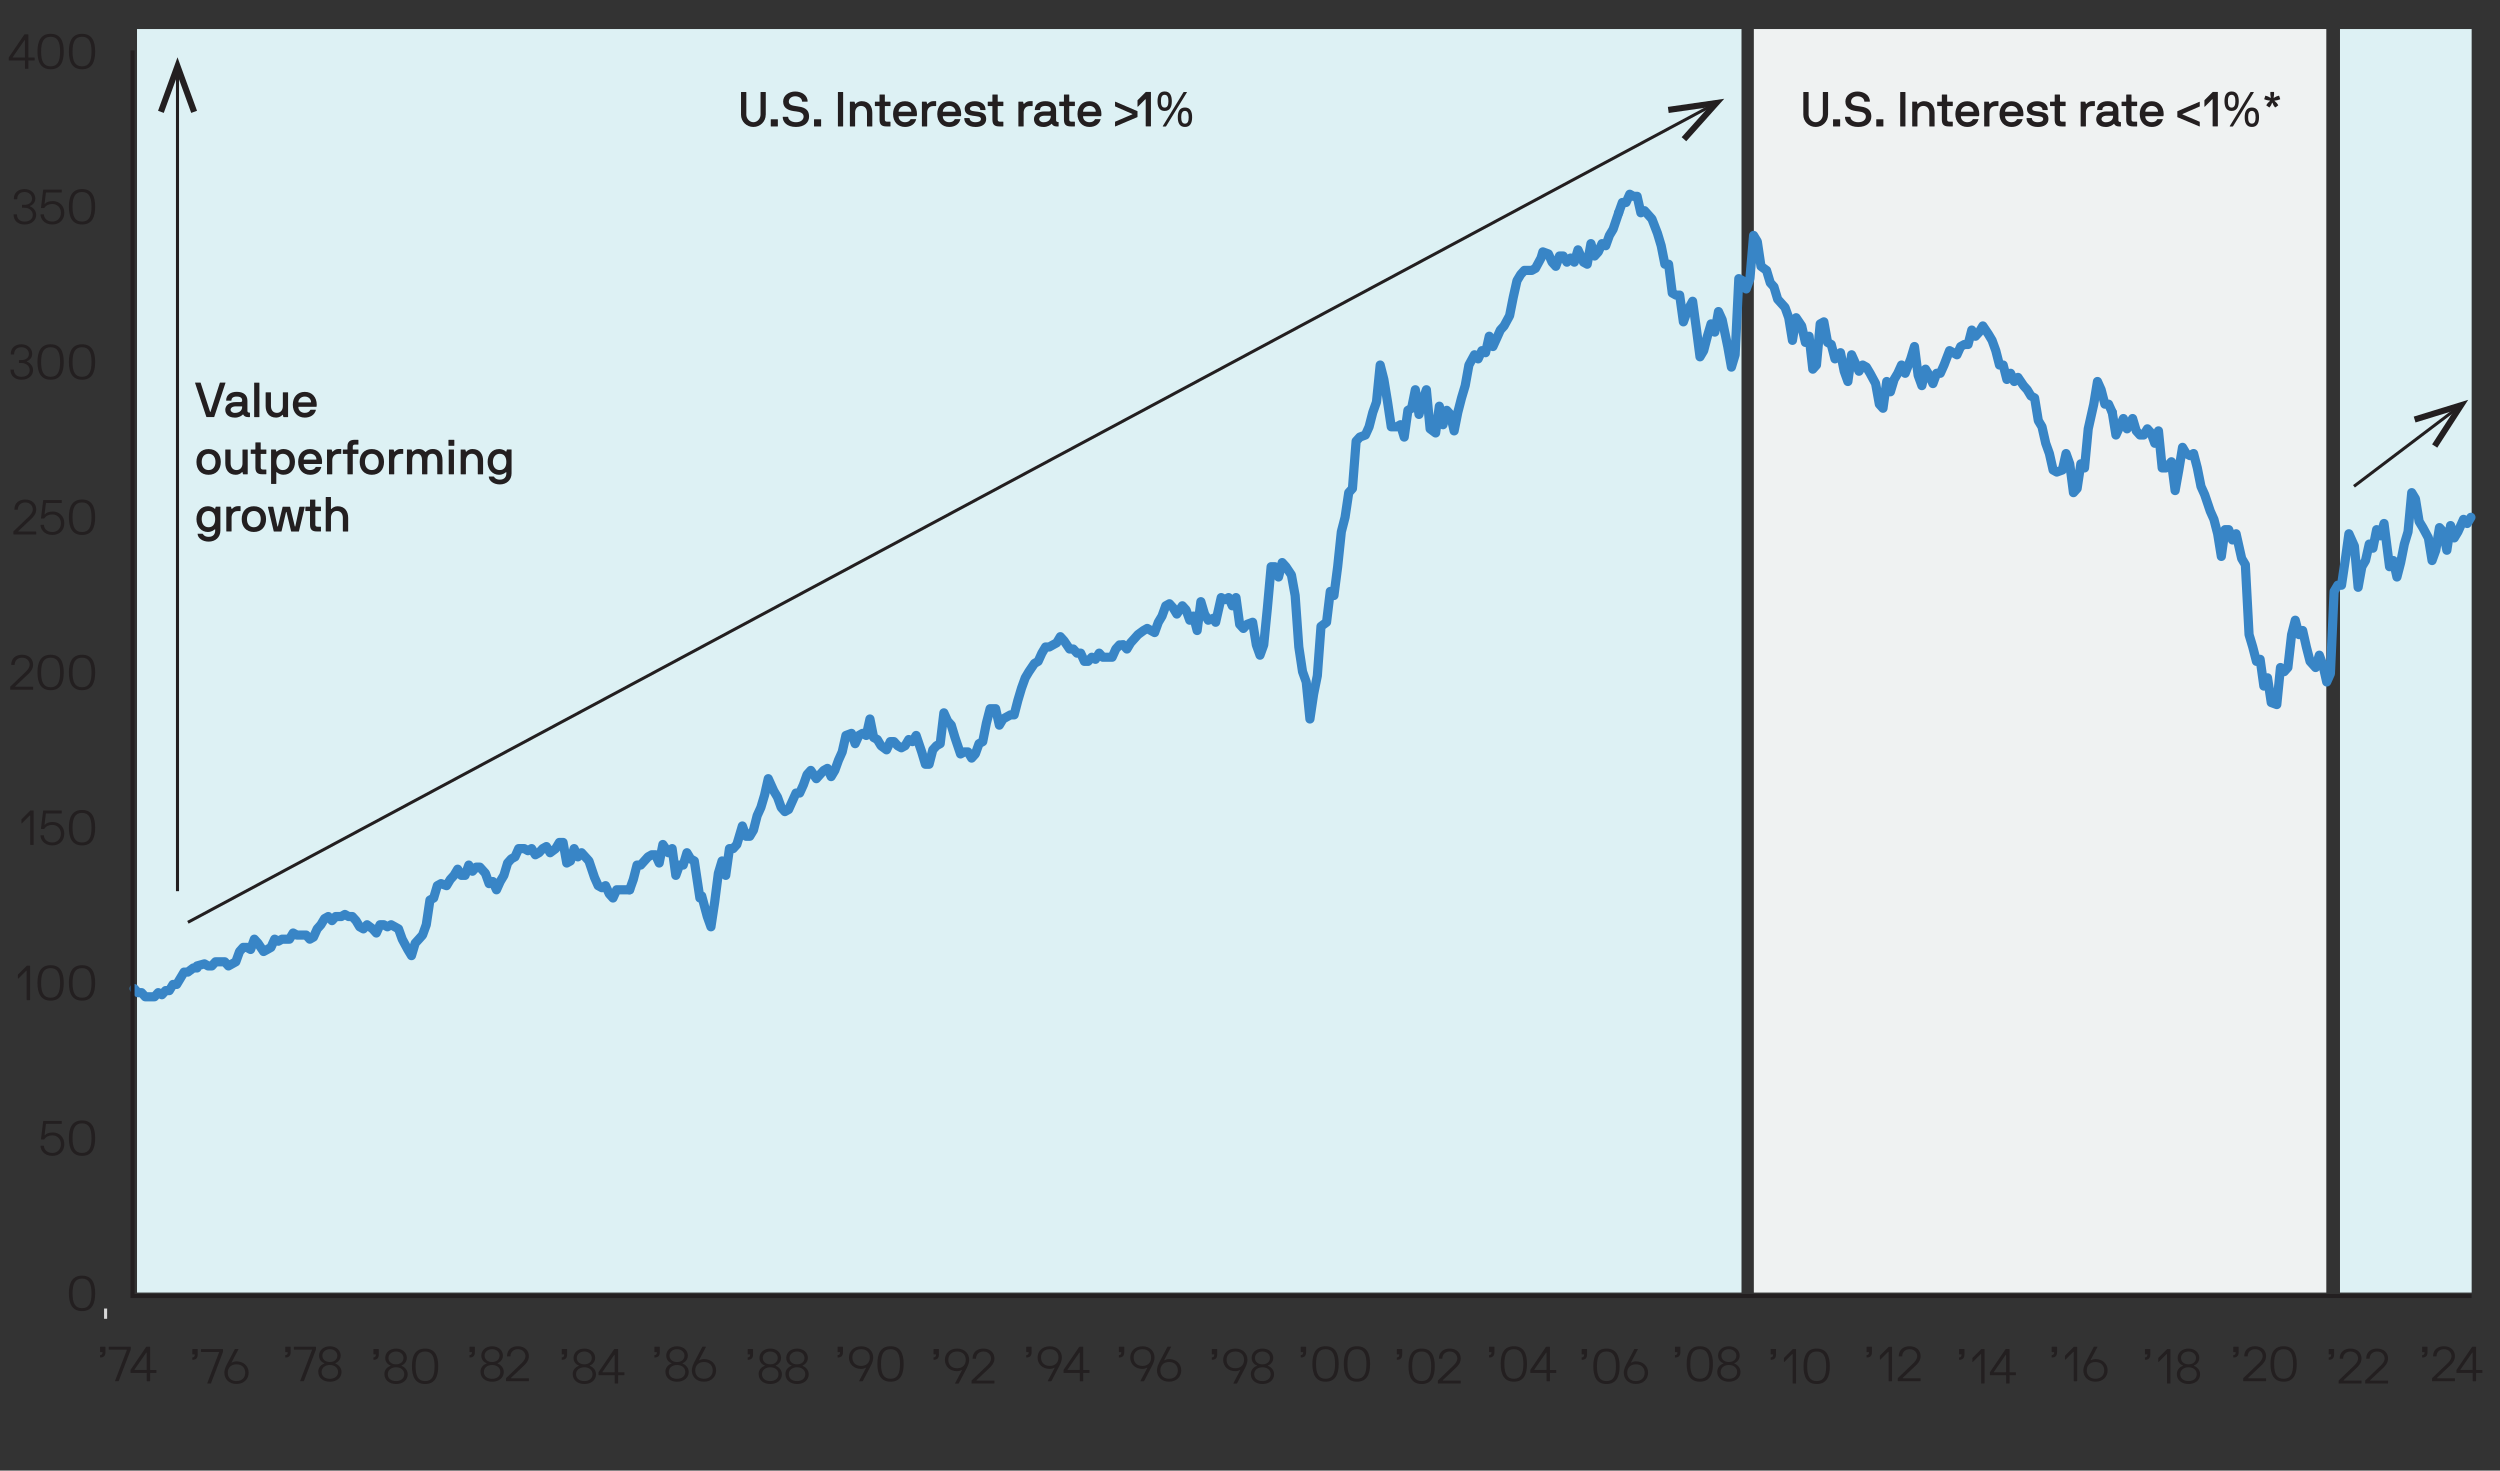 <?xml version="1.0" encoding="UTF-8"?>
<svg id="Layer_1" data-name="Layer 1" xmlns="http://www.w3.org/2000/svg" viewBox="0 0 612 360">
  <rect x="0" y="0" width="612" height="360" fill="#333333" stroke="none"/>
  <defs>
    <style>
      .cls-1, .cls-2 {
        stroke: #231f20;
        stroke-miterlimit: 10;
      }

      .cls-1, .cls-2, .cls-3, .cls-4 {
        fill: none;
      }

      .cls-5 {
        fill: #231f20;
      }

      .cls-2, .cls-3 {
        stroke-width: .75px;
      }

      .cls-6 {
        fill: #eff2f2;
      }

      .cls-3 {
        stroke: #d8d8d8;
      }

      .cls-3, .cls-4 {
        stroke-linejoin: round;
      }

      .cls-7 {
        fill: #ddf1f4;
      }

      .cls-4 {
        stroke: #3885c6;
        stroke-linecap: round;
        stroke-width: 2.25px;
      }
    </style>
  </defs>
  <rect class="cls-6" x="429.34" y="7.11" width="140.14" height="309.31"/>
  <rect class="cls-7" x="33.54" y="7.11" width="392.78" height="309.31"/>
  <rect class="cls-7" x="572.83" y="7.11" width="32.23" height="309.31"/>
  <g>
    <path class="cls-5" d="M2.13,14.14s.01-.08.04-.12l3.78-5.56s.06-.06.1-.06h.84s.06.02.06.06v5.56s.02.06.06.06h1.42s.06.02.06.06v.6s-.02.06-.06.06h-1.42s-.06.02-.06.06v1.92s-.02.06-.06.06h-.72s-.06-.02-.06-.06v-1.92s-.02-.06-.06-.06h-3.85s-.06-.02-.06-.06v-.6ZM3.1,14.01s0,.07.04.07h2.9s.06-.02.06-.06v-4.14c0-.08-.07-.1-.12-.02l-2.88,4.15Z"/>
    <path class="cls-5" d="M12.4,16.96c-2.43,0-3.23-1.83-3.23-4.34s.79-4.34,3.23-4.34,3.21,1.82,3.21,4.34-.78,4.34-3.21,4.34ZM12.4,9c-1.7,0-2.33,1.24-2.33,3.62s.62,3.62,2.33,3.62,2.31-1.27,2.31-3.62-.62-3.62-2.31-3.62Z"/>
    <path class="cls-5" d="M20.09,16.96c-2.43,0-3.23-1.83-3.23-4.34s.79-4.34,3.23-4.34,3.21,1.82,3.21,4.34-.78,4.34-3.21,4.34ZM20.09,9c-1.7,0-2.33,1.24-2.33,3.62s.62,3.62,2.33,3.62,2.31-1.27,2.31-3.62-.62-3.62-2.31-3.62Z"/>
    <path class="cls-5" d="M6,46.28c1.57,0,2.65,1.04,2.65,2.36,0,1.22-1.08,1.71-1.27,1.76-.06.01-.07.1,0,.12.4.13,1.48.85,1.48,2.09s-1.02,2.35-2.85,2.35c-1.67,0-2.69-.98-2.69-2.43,0-.04.02-.06.06-.06h.72s.06.02.06.06c0,1,.65,1.71,1.85,1.71s2.01-.61,2.01-1.63-.88-1.75-2.01-1.75h-.56s-.06-.02-.06-.06v-.6s.02-.06.06-.06h.56c1.08,0,1.83-.56,1.83-1.5,0-.85-.73-1.64-1.83-1.64-1,0-1.79.56-1.79,1.72,0,.04-.02.06-.06.06h-.72s-.06-.02-.06-.06c0-1.68,1.22-2.44,2.63-2.44Z"/>
    <path class="cls-5" d="M11.34,47.12s-.08,0-.1.07l-.32,2.64c-.01.08.08.08.11.05.23-.35.94-.66,1.91-.66,1.62,0,2.81,1.21,2.81,2.85,0,1.75-1.2,2.89-2.93,2.89-2.11,0-2.9-1.52-2.9-2.43,0-.04.02-.06.06-.06h.72s.06.02.06.06c0,.66.55,1.71,2.06,1.71,1.22,0,2.09-.85,2.09-2.17,0-1.2-.86-2.13-2.09-2.13-.85,0-1.52.29-1.95.94-.02.04-.06.06-.1.06h-.68s-.06-.02-.06-.06l.54-4.41c.01-.06.06-.06.1-.06h4.39s.06.02.06.06v.6s-.02.06-.06.06h-3.71Z"/>
    <path class="cls-5" d="M20.09,54.96c-2.43,0-3.23-1.83-3.23-4.34s.79-4.34,3.23-4.34,3.21,1.82,3.21,4.34-.78,4.34-3.21,4.34ZM20.09,47c-1.7,0-2.33,1.24-2.33,3.62s.62,3.62,2.33,3.62,2.31-1.27,2.31-3.62-.62-3.62-2.31-3.62Z"/>
    <path class="cls-5" d="M5.24,84.28c1.57,0,2.65,1.04,2.65,2.36,0,1.22-1.08,1.71-1.27,1.76-.06.01-.07.1,0,.12.4.13,1.48.85,1.48,2.09s-1.02,2.35-2.85,2.35c-1.67,0-2.69-.98-2.69-2.43,0-.04.02-.06.06-.06h.72s.06.02.06.06c0,1,.65,1.71,1.85,1.71s2.01-.61,2.01-1.63-.88-1.75-2.01-1.75h-.56s-.06-.02-.06-.06v-.6s.02-.06.06-.06h.56c1.08,0,1.83-.56,1.83-1.5,0-.85-.73-1.64-1.83-1.64-1,0-1.79.56-1.79,1.72,0,.04-.02.06-.06.06h-.72s-.06-.02-.06-.06c0-1.68,1.22-2.44,2.63-2.44Z"/>
    <path class="cls-5" d="M12.4,92.96c-2.43,0-3.23-1.83-3.23-4.34s.79-4.34,3.23-4.34,3.21,1.82,3.21,4.34-.78,4.34-3.21,4.34ZM12.4,85c-1.7,0-2.33,1.24-2.33,3.62s.62,3.62,2.33,3.62,2.31-1.27,2.31-3.62-.62-3.62-2.31-3.62Z"/>
    <path class="cls-5" d="M20.09,92.96c-2.43,0-3.23-1.83-3.23-4.34s.79-4.34,3.23-4.34,3.21,1.82,3.21,4.34-.78,4.34-3.21,4.34ZM20.09,85c-1.7,0-2.33,1.24-2.33,3.62s.62,3.62,2.33,3.62,2.31-1.27,2.31-3.62-.62-3.62-2.31-3.62Z"/>
    <path class="cls-5" d="M6.16,122.28c1.71,0,2.71,1.06,2.71,2.42,0,1.14-.79,1.96-1.36,2.46l-3.02,2.85s-.01.11.04.11h4.28s.06.02.06.06v.6s-.02.06-.06.06H3.33s-.06-.02-.06-.06v-.66s.04-.06.06-.08l3.55-3.41c.35-.31,1.16-1.12,1.15-1.93-.01-.73-.55-1.7-1.87-1.7-.96,0-1.79.65-1.8,1.72,0,.04-.02.06-.06.06h-.72s-.06-.02-.06-.06c0-1.64,1.21-2.44,2.64-2.44Z"/>
    <path class="cls-5" d="M11.34,123.12s-.08,0-.1.07l-.32,2.64c-.01.08.08.08.11.05.23-.35.94-.66,1.91-.66,1.62,0,2.81,1.21,2.81,2.85,0,1.75-1.2,2.89-2.93,2.89-2.11,0-2.9-1.52-2.9-2.43,0-.04.02-.06.06-.06h.72s.06.02.06.06c0,.66.55,1.71,2.06,1.71,1.22,0,2.09-.85,2.09-2.17,0-1.2-.86-2.13-2.09-2.13-.85,0-1.52.29-1.95.94-.02.04-.06.06-.1.06h-.68s-.06-.02-.06-.06l.54-4.41c.01-.06.06-.06.1-.06h4.39s.06.02.06.06v.6s-.02.06-.06.06h-3.71Z"/>
    <path class="cls-5" d="M20.09,130.96c-2.43,0-3.23-1.83-3.23-4.34s.79-4.34,3.23-4.34,3.21,1.82,3.21,4.34-.78,4.34-3.21,4.34ZM20.09,123c-1.7,0-2.33,1.24-2.33,3.62s.62,3.62,2.33,3.62,2.31-1.27,2.31-3.62-.62-3.62-2.31-3.62Z"/>
    <path class="cls-5" d="M5.4,160.28c1.71,0,2.71,1.06,2.71,2.42,0,1.14-.79,1.96-1.36,2.46l-3.02,2.85s-.01.11.04.11h4.28s.06.02.06.06v.6s-.02.06-.06.06H2.56s-.06-.02-.06-.06v-.66s.04-.06.06-.08l3.55-3.41c.35-.31,1.16-1.12,1.15-1.93-.01-.73-.55-1.7-1.87-1.7-.96,0-1.79.65-1.8,1.72,0,.04-.02.06-.06.06h-.72s-.06-.02-.06-.06c0-1.64,1.21-2.44,2.64-2.44Z"/>
    <path class="cls-5" d="M12.4,168.96c-2.43,0-3.23-1.83-3.23-4.34s.79-4.34,3.23-4.34,3.21,1.82,3.21,4.34-.78,4.34-3.21,4.34ZM12.4,161c-1.7,0-2.33,1.24-2.33,3.62s.62,3.62,2.33,3.62,2.31-1.27,2.31-3.62-.62-3.62-2.31-3.62Z"/>
    <path class="cls-5" d="M20.09,168.96c-2.43,0-3.23-1.83-3.23-4.34s.79-4.34,3.23-4.34,3.21,1.82,3.21,4.34-.78,4.34-3.21,4.34ZM20.09,161c-1.7,0-2.33,1.24-2.33,3.62s.62,3.62,2.33,3.62,2.31-1.27,2.31-3.62-.62-3.62-2.31-3.62Z"/>
    <path class="cls-5" d="M5.26,200.65c0-.06.01-.1.06-.14l2.05-2.05s.05-.06.08-.06h.72s.06.02.06.06v8.32s-.02.06-.06.06h-.72s-.06-.02-.06-.06v-7.1c0-.06-.07-.07-.1-.05l-1.94,1.94s-.1.01-.1-.04v-.89Z"/>
    <path class="cls-5" d="M11.33,199.12s-.08,0-.1.07l-.32,2.64c-.01.08.08.08.11.05.23-.35.94-.66,1.91-.66,1.62,0,2.81,1.21,2.81,2.85,0,1.75-1.2,2.89-2.93,2.89-2.11,0-2.9-1.52-2.9-2.43,0-.04.02-.06.06-.06h.72s.06.02.06.06c0,.66.55,1.71,2.06,1.71,1.22,0,2.09-.85,2.09-2.17,0-1.2-.86-2.13-2.09-2.13-.85,0-1.52.29-1.95.94-.02.04-.06.06-.1.06h-.68s-.06-.02-.06-.06l.54-4.41c.01-.06.06-.06.1-.06h4.39s.06.02.06.06v.6s-.02.06-.06.06h-3.71Z"/>
    <path class="cls-5" d="M20.09,206.96c-2.43,0-3.23-1.83-3.23-4.34s.79-4.34,3.23-4.34,3.21,1.82,3.21,4.34-.78,4.34-3.21,4.34ZM20.09,199c-1.7,0-2.33,1.24-2.33,3.62s.62,3.62,2.33,3.62,2.31-1.27,2.31-3.62-.62-3.62-2.31-3.62Z"/>
    <path class="cls-5" d="M4.39,238.65c0-.06.01-.1.06-.14l2.05-2.05s.05-.06.08-.06h.72s.06.02.06.06v8.32s-.02.06-.06.06h-.72s-.06-.02-.06-.06v-7.1c0-.06-.07-.07-.1-.05l-1.94,1.94s-.1.01-.1-.04v-.89Z"/>
    <path class="cls-5" d="M12.4,244.96c-2.43,0-3.23-1.83-3.23-4.34s.79-4.34,3.23-4.34,3.21,1.82,3.21,4.34-.78,4.34-3.21,4.34ZM12.4,237c-1.7,0-2.33,1.24-2.33,3.62s.62,3.62,2.33,3.62,2.31-1.27,2.31-3.62-.62-3.62-2.31-3.62Z"/>
    <path class="cls-5" d="M20.09,244.96c-2.43,0-3.23-1.83-3.23-4.34s.79-4.34,3.23-4.34,3.21,1.82,3.21,4.34-.78,4.34-3.21,4.34ZM20.09,237c-1.7,0-2.33,1.24-2.33,3.62s.62,3.62,2.33,3.62,2.31-1.27,2.31-3.62-.62-3.62-2.31-3.62Z"/>
    <path class="cls-5" d="M11.34,275.12s-.08,0-.1.07l-.32,2.64c-.01.08.08.08.11.05.23-.35.94-.66,1.91-.66,1.62,0,2.81,1.21,2.81,2.85,0,1.75-1.2,2.89-2.93,2.89-2.11,0-2.9-1.52-2.9-2.43,0-.04.02-.06.06-.06h.72s.06.02.06.06c0,.66.55,1.71,2.06,1.71,1.22,0,2.09-.85,2.09-2.17,0-1.2-.86-2.13-2.09-2.13-.85,0-1.52.29-1.95.94-.02.04-.06.06-.1.06h-.68s-.06-.02-.06-.06l.54-4.41c.01-.06.06-.06.1-.06h4.39s.06.02.06.06v.6s-.02.06-.06.06h-3.71Z"/>
    <path class="cls-5" d="M20.09,282.96c-2.43,0-3.23-1.83-3.23-4.34s.79-4.34,3.23-4.34,3.21,1.82,3.21,4.34-.78,4.34-3.21,4.34ZM20.09,275c-1.7,0-2.33,1.24-2.33,3.62s.62,3.62,2.33,3.62,2.31-1.27,2.31-3.62-.62-3.62-2.31-3.62Z"/>
    <path class="cls-5" d="M20.09,320.96c-2.43,0-3.23-1.83-3.23-4.34s.79-4.34,3.23-4.34,3.21,1.82,3.21,4.34-.78,4.34-3.21,4.34ZM20.09,313c-1.7,0-2.33,1.24-2.33,3.62s.62,3.62,2.33,3.62,2.31-1.27,2.31-3.62-.62-3.62-2.31-3.62Z"/>
  </g>
  <g>
    <path class="cls-5" d="M24.56,331s-.06-.02-.06-.06v-1.2s.02-.06.06-.06h1.2s.06.02.06.06v1.25c0,.85-.37,1.33-1.26,1.33-.04,0-.06-.02-.06-.06v-.48s.02-.06.06-.06c.36,0,.54-.24.54-.66,0-.04-.02-.06-.06-.06h-.48Z"/>
    <path class="cls-5" d="M32.02,330.24c0,.12-.01.16-.04.22l-2.91,7.6s-.04.06-.07.06h-.8s-.06-.02-.05-.06l2.91-7.6s-.01-.06-.05-.06h-4.34s-.06-.02-.06-.06v-.6s.02-.06.06-.06h5.29s.06.02.06.06v.5Z"/>
    <path class="cls-5" d="M31.94,335.43s.01-.08.04-.12l3.78-5.57s.06-.06.1-.06h.84s.06.02.06.06v5.57s.02.06.06.06h1.42s.06.02.06.06v.6s-.02.06-.06.06h-1.42s-.06.02-.06.06v1.92s-.02.06-.06.06h-.72s-.06-.02-.06-.06v-1.92s-.02-.06-.06-.06h-3.85s-.06-.02-.06-.06v-.6ZM32.91,335.29s0,.07.04.07h2.9s.06-.02.06-.06v-4.14c0-.08-.07-.1-.12-.02l-2.88,4.15Z"/>
  </g>
  <g>
    <path class="cls-5" d="M47.14,331.56s-.06-.02-.06-.06v-1.2s.02-.06.06-.06h1.2s.06.02.06.06v1.25c0,.85-.37,1.33-1.26,1.33-.04,0-.06-.02-.06-.06v-.48s.02-.06.06-.06c.36,0,.54-.24.54-.66,0-.04-.02-.06-.06-.06h-.48Z"/>
    <path class="cls-5" d="M54.6,330.81c0,.12-.01.16-.04.22l-2.91,7.6s-.04.06-.07.06h-.8s-.06-.02-.05-.06l2.91-7.6s-.01-.06-.05-.06h-4.34s-.06-.02-.06-.06v-.6s.02-.06.06-.06h5.29s.06.02.06.06v.5Z"/>
    <path class="cls-5" d="M56.69,333.48s.02.11.1.06c.14-.1.6-.28,1.09-.28,1.74,0,2.99,1.14,2.99,2.78,0,1.49-1.1,2.76-2.99,2.76s-2.96-1.27-2.96-2.76c0-.41.12-1.1.58-1.98l1.97-3.77s.06-.06.1-.06h.76s.07.02.05.07l-1.67,3.17ZM57.88,333.99c-1.4,0-2.12.92-2.12,2.06s.72,2.04,2.12,2.04,2.15-.9,2.15-2.04-.73-2.06-2.15-2.06Z"/>
  </g>
  <g>
    <path class="cls-5" d="M69.89,331s-.06-.02-.06-.06v-1.2s.02-.06.06-.06h1.2s.06.02.06.06v1.25c0,.85-.37,1.33-1.26,1.33-.04,0-.06-.02-.06-.06v-.48s.02-.06.06-.06c.36,0,.54-.24.54-.66,0-.04-.02-.06-.06-.06h-.48Z"/>
    <path class="cls-5" d="M77.35,330.24c0,.12-.01.16-.04.22l-2.91,7.6s-.04.06-.07.06h-.8s-.06-.02-.05-.06l2.91-7.6s-.01-.06-.05-.06h-4.34s-.06-.02-.06-.06v-.6s.02-.06.06-.06h5.29s.06.02.06.06v.5Z"/>
    <path class="cls-5" d="M77.89,335.85c0-1.36,1.08-1.92,1.48-2.04.07-.02.06-.11,0-.12-.3-.06-1.27-.6-1.27-1.82,0-1.32,1.08-2.3,2.65-2.3s2.65.98,2.65,2.3c0,1.22-1.08,1.78-1.27,1.82-.06.01-.07.1,0,.12.4.13,1.48.8,1.48,2.04,0,1.44-1.2,2.4-2.85,2.4s-2.85-.96-2.85-2.4ZM82.76,335.85c0-1.06-.88-1.7-2.01-1.7s-2.02.65-2.02,1.7.82,1.68,2.02,1.68,2.01-.66,2.01-1.68ZM80.75,333.42c1.08,0,1.83-.62,1.83-1.56,0-.85-.73-1.58-1.83-1.58s-1.83.73-1.83,1.58c0,.94.76,1.56,1.83,1.56Z"/>
  </g>
  <g>
    <path class="cls-5" d="M91.47,331.56s-.06-.02-.06-.06v-1.2s.02-.06.06-.06h1.2s.06.02.06.06v1.25c0,.85-.37,1.33-1.26,1.33-.04,0-.06-.02-.06-.06v-.48s.02-.06.06-.06c.36,0,.54-.24.54-.66,0-.04-.02-.06-.06-.06h-.48Z"/>
    <path class="cls-5" d="M94.09,336.41c0-1.36,1.08-1.92,1.48-2.04.07-.02.06-.11,0-.12-.3-.06-1.27-.6-1.27-1.82,0-1.32,1.08-2.3,2.65-2.3s2.65.98,2.65,2.3c0,1.22-1.08,1.78-1.27,1.82-.06.01-.07.1,0,.12.4.13,1.48.8,1.48,2.04,0,1.44-1.2,2.4-2.85,2.4s-2.85-.96-2.85-2.4ZM98.96,336.41c0-1.06-.88-1.7-2.01-1.7s-2.02.65-2.02,1.7.82,1.68,2.02,1.68,2.01-.66,2.01-1.68ZM96.94,333.99c1.08,0,1.83-.62,1.83-1.56,0-.85-.73-1.58-1.83-1.58s-1.84.73-1.84,1.58c0,.94.76,1.56,1.84,1.56Z"/>
    <path class="cls-5" d="M104.07,338.81c-2.43,0-3.23-1.83-3.23-4.34s.79-4.34,3.23-4.34,3.21,1.82,3.21,4.34-.78,4.34-3.21,4.34ZM104.07,330.85c-1.7,0-2.33,1.24-2.33,3.62s.62,3.62,2.33,3.62,2.31-1.27,2.31-3.62-.62-3.62-2.31-3.62Z"/>
  </g>
  <g>
    <path class="cls-5" d="M114.99,331s-.06-.02-.06-.06v-1.2s.02-.06.06-.06h1.2s.06.02.06.06v1.25c0,.85-.37,1.33-1.26,1.33-.04,0-.06-.02-.06-.06v-.48s.02-.06.06-.06c.36,0,.54-.24.54-.66,0-.04-.02-.06-.06-.06h-.48Z"/>
    <path class="cls-5" d="M117.61,335.85c0-1.36,1.08-1.92,1.48-2.04.07-.02.06-.11,0-.12-.3-.06-1.27-.6-1.27-1.82,0-1.32,1.08-2.3,2.65-2.3s2.65.98,2.65,2.3c0,1.22-1.08,1.78-1.27,1.82-.06.01-.07.1,0,.12.4.13,1.48.8,1.48,2.04,0,1.44-1.2,2.4-2.85,2.4s-2.85-.96-2.85-2.4ZM122.48,335.85c0-1.06-.88-1.7-2.01-1.7s-2.02.65-2.02,1.7.82,1.68,2.02,1.68,2.01-.66,2.01-1.68ZM120.46,333.42c1.08,0,1.83-.62,1.83-1.56,0-.85-.73-1.58-1.83-1.58s-1.83.73-1.83,1.58c0,.94.76,1.56,1.83,1.56Z"/>
    <path class="cls-5" d="M126.76,329.56c1.71,0,2.71,1.06,2.71,2.42,0,1.14-.79,1.96-1.36,2.46l-3.02,2.85s-.01.11.04.11h4.28s.06.02.06.06v.6s-.02.06-.06.06h-5.48s-.06-.02-.06-.06v-.66s.04-.06.06-.08l3.55-3.41c.35-.31,1.16-1.12,1.15-1.93-.01-.73-.55-1.7-1.87-1.7-.96,0-1.79.65-1.8,1.71,0,.04-.02.06-.06.06h-.72s-.06-.02-.06-.06c0-1.64,1.21-2.43,2.64-2.43Z"/>
  </g>
  <g>
    <path class="cls-5" d="M137.57,331.56s-.06-.02-.06-.06v-1.2s.02-.06.06-.06h1.2s.06.02.06.06v1.25c0,.85-.37,1.33-1.26,1.33-.04,0-.06-.02-.06-.06v-.48s.02-.06.06-.06c.36,0,.54-.24.54-.66,0-.04-.02-.06-.06-.06h-.48Z"/>
    <path class="cls-5" d="M140.19,336.41c0-1.36,1.08-1.92,1.48-2.04.07-.02.06-.11,0-.12-.3-.06-1.27-.6-1.27-1.82,0-1.32,1.08-2.3,2.65-2.3s2.65.98,2.65,2.3c0,1.22-1.08,1.78-1.27,1.82-.06.01-.07.1,0,.12.4.13,1.48.8,1.48,2.04,0,1.44-1.2,2.4-2.85,2.4s-2.85-.96-2.85-2.4ZM145.05,336.41c0-1.06-.88-1.7-2.01-1.7s-2.02.65-2.02,1.7.82,1.68,2.02,1.68,2.01-.66,2.01-1.68ZM143.04,333.99c1.08,0,1.83-.62,1.83-1.56,0-.85-.73-1.58-1.83-1.58s-1.84.73-1.84,1.58c0,.94.76,1.56,1.84,1.56Z"/>
    <path class="cls-5" d="M146.5,335.99s.01-.08.04-.12l3.78-5.57s.06-.06.1-.06h.84s.06.02.06.06v5.57s.02.06.06.06h1.42s.06.02.06.06v.6s-.02.06-.06.06h-1.42s-.06.02-.06.06v1.92s-.02.06-.06.06h-.72s-.06-.02-.06-.06v-1.92s-.02-.06-.06-.06h-3.85s-.06-.02-.06-.06v-.6ZM147.47,335.86s0,.07.04.07h2.9s.06-.02.06-.06v-4.14c0-.08-.07-.1-.12-.02l-2.88,4.15Z"/>
  </g>
  <g>
    <path class="cls-5" d="M160.26,331s-.06-.02-.06-.06v-1.2s.02-.06.06-.06h1.2s.06.02.06.06v1.25c0,.85-.37,1.33-1.26,1.33-.04,0-.06-.02-.06-.06v-.48s.02-.06.06-.06c.36,0,.54-.24.54-.66,0-.04-.02-.06-.06-.06h-.48Z"/>
    <path class="cls-5" d="M162.88,335.85c0-1.36,1.08-1.92,1.48-2.04.07-.02.06-.11,0-.12-.3-.06-1.27-.6-1.27-1.82,0-1.32,1.08-2.3,2.65-2.3s2.65.98,2.65,2.3c0,1.22-1.08,1.78-1.27,1.82-.06.01-.07.1,0,.12.4.13,1.48.8,1.48,2.04,0,1.44-1.2,2.4-2.85,2.4s-2.85-.96-2.85-2.4ZM167.75,335.85c0-1.06-.88-1.7-2.01-1.7s-2.02.65-2.02,1.7.82,1.68,2.02,1.68,2.01-.66,2.01-1.68ZM165.73,333.42c1.08,0,1.83-.62,1.83-1.56,0-.85-.73-1.58-1.83-1.58s-1.83.73-1.83,1.58c0,.94.76,1.56,1.83,1.56Z"/>
    <path class="cls-5" d="M171.13,332.92s.02.11.1.06c.14-.1.6-.28,1.09-.28,1.74,0,2.99,1.14,2.99,2.78,0,1.49-1.1,2.76-2.99,2.76s-2.96-1.27-2.96-2.76c0-.41.12-1.1.58-1.98l1.97-3.77s.06-.06.1-.06h.76s.07.02.05.07l-1.67,3.17ZM172.32,333.42c-1.4,0-2.12.92-2.12,2.06s.72,2.04,2.12,2.04,2.15-.9,2.15-2.04-.73-2.06-2.15-2.06Z"/>
  </g>
  <g>
    <path class="cls-5" d="M183.09,331.56s-.06-.02-.06-.06v-1.2s.02-.06.06-.06h1.2s.06.02.06.06v1.25c0,.85-.37,1.33-1.26,1.33-.04,0-.06-.02-.06-.06v-.48s.02-.06.06-.06c.36,0,.54-.24.54-.66,0-.04-.02-.06-.06-.06h-.48Z"/>
    <path class="cls-5" d="M185.7,336.41c0-1.36,1.08-1.92,1.48-2.04.07-.02.06-.11,0-.12-.3-.06-1.27-.6-1.27-1.82,0-1.32,1.08-2.3,2.65-2.3s2.65.98,2.65,2.3c0,1.22-1.08,1.78-1.27,1.82-.06.01-.07.1,0,.12.4.13,1.48.8,1.48,2.04,0,1.44-1.2,2.4-2.85,2.4s-2.85-.96-2.85-2.4ZM190.57,336.41c0-1.06-.88-1.7-2.01-1.7s-2.02.65-2.02,1.7.82,1.68,2.02,1.68,2.01-.66,2.01-1.68ZM188.56,333.99c1.08,0,1.83-.62,1.83-1.56,0-.85-.73-1.58-1.83-1.58s-1.83.73-1.83,1.58c0,.94.76,1.56,1.83,1.56Z"/>
    <path class="cls-5" d="M192.26,336.41c0-1.36,1.08-1.92,1.48-2.04.07-.02.06-.11,0-.12-.3-.06-1.27-.6-1.27-1.82,0-1.32,1.08-2.3,2.65-2.3s2.65.98,2.65,2.3c0,1.22-1.08,1.78-1.27,1.82-.06.01-.07.1,0,.12.4.13,1.48.8,1.48,2.04,0,1.44-1.2,2.4-2.85,2.4s-2.85-.96-2.85-2.4ZM197.13,336.41c0-1.06-.88-1.7-2.01-1.7s-2.02.65-2.02,1.7.82,1.68,2.02,1.68,2.01-.66,2.01-1.68ZM195.11,333.99c1.08,0,1.83-.62,1.83-1.56,0-.85-.73-1.58-1.83-1.58s-1.83.73-1.83,1.58c0,.94.76,1.56,1.83,1.56Z"/>
  </g>
  <g>
    <path class="cls-5" d="M205.1,331s-.06-.02-.06-.06v-1.2s.02-.06.06-.06h1.2s.06.02.06.06v1.25c0,.85-.37,1.33-1.26,1.33-.04,0-.06-.02-.06-.06v-.48s.02-.06.06-.06c.36,0,.54-.24.54-.66,0-.04-.02-.06-.06-.06h-.48Z"/>
    <path class="cls-5" d="M212,334.89s-.02-.11-.1-.06c-.14.1-.6.28-1.09.28-1.74,0-2.99-1.14-2.99-2.78,0-1.49,1.1-2.76,2.99-2.76s2.96,1.27,2.96,2.76c0,.41-.12,1.1-.58,1.98l-1.97,3.77s-.06.06-.1.06h-.76s-.07-.02-.05-.07l1.67-3.17ZM210.81,334.38c1.4,0,2.12-.92,2.12-2.06s-.72-2.04-2.12-2.04-2.15.9-2.15,2.04.73,2.06,2.15,2.06Z"/>
    <path class="cls-5" d="M218.01,338.24c-2.43,0-3.23-1.83-3.23-4.34s.79-4.34,3.23-4.34,3.21,1.82,3.21,4.34-.78,4.34-3.21,4.34ZM218.01,330.28c-1.7,0-2.33,1.24-2.33,3.62s.62,3.62,2.33,3.62,2.31-1.27,2.31-3.62-.62-3.62-2.31-3.62Z"/>
  </g>
  <g>
    <path class="cls-5" d="M228.59,331.56s-.06-.02-.06-.06v-1.2s.02-.06.06-.06h1.2s.06.02.06.06v1.25c0,.85-.37,1.33-1.26,1.33-.04,0-.06-.02-.06-.06v-.48s.02-.06.06-.06c.36,0,.54-.24.54-.66,0-.04-.02-.06-.06-.06h-.48Z"/>
    <path class="cls-5" d="M235.49,335.45s-.02-.11-.1-.06c-.14.1-.6.28-1.09.28-1.74,0-2.99-1.14-2.99-2.78,0-1.49,1.1-2.76,2.99-2.76s2.96,1.27,2.96,2.76c0,.41-.12,1.1-.58,1.98l-1.97,3.77s-.06.06-.1.06h-.76s-.07-.02-.05-.07l1.67-3.17ZM234.3,334.95c1.4,0,2.12-.92,2.12-2.06s-.72-2.04-2.12-2.04-2.15.9-2.15,2.04.73,2.06,2.15,2.06Z"/>
    <path class="cls-5" d="M240.73,330.13c1.71,0,2.71,1.06,2.71,2.42,0,1.14-.79,1.96-1.36,2.46l-3.02,2.85s-.01.11.04.11h4.28s.06.02.06.06v.6s-.02.06-.06.06h-5.48s-.06-.02-.06-.06v-.66s.04-.06.06-.08l3.55-3.41c.35-.31,1.16-1.12,1.15-1.93-.01-.73-.55-1.7-1.87-1.7-.96,0-1.79.65-1.8,1.71,0,.04-.02.06-.06.06h-.72s-.06-.02-.06-.06c0-1.64,1.21-2.43,2.64-2.43Z"/>
  </g>
  <g>
    <path class="cls-5" d="M251.28,331s-.06-.02-.06-.06v-1.2s.02-.06.06-.06h1.2s.06.02.06.06v1.25c0,.85-.37,1.33-1.26,1.33-.04,0-.06-.02-.06-.06v-.48s.02-.06.06-.06c.36,0,.54-.24.54-.66,0-.04-.02-.06-.06-.06h-.48Z"/>
    <path class="cls-5" d="M258.18,334.89s-.02-.11-.1-.06c-.14.1-.6.28-1.09.28-1.74,0-2.99-1.14-2.99-2.78,0-1.49,1.1-2.76,2.99-2.76s2.96,1.27,2.96,2.76c0,.41-.12,1.1-.58,1.98l-1.97,3.77s-.06.06-.1.06h-.76s-.07-.02-.05-.07l1.67-3.17ZM256.99,334.38c1.4,0,2.12-.92,2.12-2.06s-.72-2.04-2.12-2.04-2.15.9-2.15,2.04.73,2.06,2.15,2.06Z"/>
    <path class="cls-5" d="M260.35,335.43s.01-.08.04-.12l3.78-5.57s.06-.06.1-.06h.84s.06.02.06.06v5.57s.02.06.06.06h1.42s.06.02.06.06v.6s-.02.06-.06.06h-1.42s-.06.02-.06.06v1.92s-.02.06-.06.06h-.72s-.06-.02-.06-.06v-1.92s-.02-.06-.06-.06h-3.85s-.06-.02-.06-.06v-.6ZM261.32,335.29s0,.07.04.07h2.9s.06-.02.06-.06v-4.14c0-.08-.07-.1-.12-.02l-2.88,4.15Z"/>
  </g>
  <g>
    <path class="cls-5" d="M273.96,331s-.06-.02-.06-.06v-1.2s.02-.06.06-.06h1.2s.06.02.06.06v1.25c0,.85-.37,1.33-1.26,1.33-.04,0-.06-.02-.06-.06v-.48s.02-.06.06-.06c.36,0,.54-.24.54-.66,0-.04-.02-.06-.06-.06h-.48Z"/>
    <path class="cls-5" d="M280.86,334.89s-.02-.11-.1-.06c-.14.1-.6.28-1.09.28-1.74,0-2.99-1.14-2.99-2.78,0-1.49,1.1-2.76,2.99-2.76s2.96,1.27,2.96,2.76c0,.41-.12,1.1-.58,1.98l-1.97,3.77s-.06.06-.1.06h-.76s-.07-.02-.05-.07l1.67-3.17ZM279.67,334.38c1.4,0,2.12-.92,2.12-2.06s-.72-2.04-2.12-2.04-2.15.9-2.15,2.04.73,2.06,2.15,2.06Z"/>
    <path class="cls-5" d="M284.99,332.92s.02.11.1.06c.14-.1.6-.28,1.09-.28,1.74,0,2.99,1.14,2.99,2.78,0,1.49-1.1,2.76-2.99,2.76s-2.96-1.27-2.96-2.76c0-.41.12-1.1.58-1.98l1.97-3.77s.06-.06.1-.06h.76s.07.02.05.07l-1.67,3.17ZM286.18,333.42c-1.4,0-2.12.92-2.12,2.06s.72,2.04,2.12,2.04,2.15-.9,2.15-2.04-.73-2.06-2.15-2.06Z"/>
  </g>
  <g>
    <path class="cls-5" d="M296.71,331.56s-.06-.02-.06-.06v-1.2s.02-.06.06-.06h1.2s.06.02.06.06v1.25c0,.85-.37,1.33-1.26,1.33-.04,0-.06-.02-.06-.06v-.48s.02-.06.06-.06c.36,0,.54-.24.54-.66,0-.04-.02-.06-.06-.06h-.48Z"/>
    <path class="cls-5" d="M303.61,335.45s-.02-.11-.1-.06c-.14.1-.6.28-1.09.28-1.74,0-2.99-1.14-2.99-2.78,0-1.49,1.1-2.76,2.99-2.76s2.96,1.27,2.96,2.76c0,.41-.12,1.1-.58,1.98l-1.97,3.77s-.06.06-.1.06h-.76s-.07-.02-.05-.07l1.67-3.17ZM302.42,334.95c1.4,0,2.12-.92,2.12-2.06s-.72-2.04-2.12-2.04-2.15.9-2.15,2.04.73,2.06,2.15,2.06Z"/>
    <path class="cls-5" d="M306.19,336.41c0-1.36,1.08-1.92,1.48-2.04.07-.02.06-.11,0-.12-.3-.06-1.27-.6-1.27-1.82,0-1.32,1.08-2.3,2.65-2.3s2.65.98,2.65,2.3c0,1.22-1.08,1.78-1.27,1.82-.06.01-.07.1,0,.12.4.13,1.47.8,1.47,2.04,0,1.44-1.2,2.4-2.85,2.4s-2.85-.96-2.85-2.4ZM311.06,336.41c0-1.06-.88-1.7-2.01-1.7s-2.02.65-2.02,1.7.82,1.68,2.02,1.68,2.01-.66,2.01-1.68ZM309.05,333.99c1.08,0,1.83-.62,1.83-1.56,0-.85-.73-1.58-1.83-1.58s-1.84.73-1.84,1.58c0,.94.76,1.56,1.84,1.56Z"/>
  </g>
  <g>
    <path class="cls-5" d="M318.48,331s-.06-.02-.06-.06v-1.2s.02-.06.06-.06h1.2s.06.02.06.06v1.25c0,.85-.37,1.33-1.26,1.33-.04,0-.06-.02-.06-.06v-.48s.02-.06.06-.06c.36,0,.54-.24.54-.66,0-.04-.02-.06-.06-.06h-.48Z"/>
    <path class="cls-5" d="M324.5,338.24c-2.43,0-3.23-1.83-3.23-4.34s.79-4.34,3.23-4.34,3.21,1.82,3.21,4.34-.78,4.34-3.21,4.34ZM324.5,330.28c-1.7,0-2.33,1.24-2.33,3.62s.62,3.62,2.33,3.62,2.32-1.27,2.32-3.62-.62-3.62-2.32-3.62Z"/>
    <path class="cls-5" d="M332.19,338.24c-2.43,0-3.23-1.83-3.23-4.34s.79-4.34,3.23-4.34,3.21,1.82,3.21,4.34-.78,4.34-3.21,4.34ZM332.19,330.28c-1.7,0-2.33,1.24-2.33,3.62s.62,3.62,2.33,3.62,2.31-1.27,2.31-3.62-.62-3.62-2.31-3.62Z"/>
  </g>
  <g>
    <path class="cls-5" d="M342,331.56s-.06-.02-.06-.06v-1.2s.02-.06.06-.06h1.2s.06.02.06.06v1.25c0,.85-.37,1.33-1.26,1.33-.04,0-.06-.02-.06-.06v-.48s.02-.06.06-.06c.36,0,.54-.24.54-.66,0-.04-.02-.06-.06-.06h-.48Z"/>
    <path class="cls-5" d="M348.03,338.81c-2.43,0-3.23-1.83-3.23-4.34s.79-4.34,3.23-4.34,3.21,1.82,3.21,4.34-.78,4.34-3.21,4.34ZM348.03,330.85c-1.7,0-2.33,1.24-2.33,3.62s.62,3.62,2.33,3.62,2.32-1.27,2.32-3.62-.62-3.62-2.32-3.62Z"/>
    <path class="cls-5" d="M354.88,330.13c1.71,0,2.71,1.06,2.71,2.42,0,1.14-.79,1.96-1.36,2.46l-3.02,2.85s-.01.11.04.11h4.28s.06.02.06.06v.6s-.02.06-.06.06h-5.48s-.06-.02-.06-.06v-.66s.04-.06.06-.08l3.55-3.41c.35-.31,1.16-1.12,1.15-1.93-.01-.73-.55-1.7-1.87-1.7-.96,0-1.79.65-1.8,1.71,0,.04-.02.06-.06.06h-.72s-.06-.02-.06-.06c0-1.64,1.21-2.43,2.64-2.43Z"/>
  </g>
  <g>
    <path class="cls-5" d="M364.58,331s-.06-.02-.06-.06v-1.2s.02-.06.06-.06h1.2s.06.02.06.06v1.25c0,.85-.37,1.33-1.26,1.33-.04,0-.06-.02-.06-.06v-.48s.02-.06.06-.06c.36,0,.54-.24.54-.66,0-.04-.02-.06-.06-.06h-.48Z"/>
    <path class="cls-5" d="M370.6,338.24c-2.43,0-3.23-1.83-3.23-4.34s.79-4.34,3.23-4.34,3.21,1.82,3.21,4.34-.78,4.34-3.21,4.34ZM370.6,330.28c-1.7,0-2.33,1.24-2.33,3.62s.62,3.62,2.33,3.62,2.32-1.27,2.32-3.62-.62-3.62-2.32-3.62Z"/>
    <path class="cls-5" d="M374.61,335.43s.01-.08.04-.12l3.78-5.57s.06-.06.1-.06h.84s.06.02.06.06v5.57s.02.06.06.06h1.42s.06.02.06.06v.6s-.02.06-.06.06h-1.42s-.06.02-.06.06v1.92s-.02.06-.06.06h-.72s-.06-.02-.06-.06v-1.92s-.02-.06-.06-.06h-3.85s-.06-.02-.06-.06v-.6ZM375.59,335.29s0,.07.04.07h2.9s.06-.02.06-.06v-4.14c0-.08-.07-.1-.12-.02l-2.88,4.15Z"/>
  </g>
  <g>
    <path class="cls-5" d="M387.25,331.56s-.06-.02-.06-.06v-1.2s.02-.06.06-.06h1.2s.06.02.06.06v1.25c0,.85-.37,1.33-1.26,1.33-.04,0-.06-.02-.06-.06v-.48s.02-.06.06-.06c.36,0,.54-.24.54-.66,0-.04-.02-.06-.06-.06h-.48Z"/>
    <path class="cls-5" d="M393.27,338.81c-2.43,0-3.23-1.83-3.23-4.34s.79-4.34,3.23-4.34,3.21,1.82,3.21,4.34-.78,4.34-3.21,4.34ZM393.27,330.85c-1.7,0-2.33,1.24-2.33,3.62s.62,3.62,2.33,3.62,2.31-1.27,2.31-3.62-.62-3.62-2.31-3.62Z"/>
    <path class="cls-5" d="M399.27,333.48s.02.11.1.06c.14-.1.6-.28,1.09-.28,1.74,0,2.99,1.14,2.99,2.78,0,1.49-1.1,2.76-2.99,2.76s-2.96-1.27-2.96-2.76c0-.41.12-1.1.58-1.98l1.97-3.77s.06-.06.1-.06h.76s.07.02.05.07l-1.67,3.17ZM400.46,333.99c-1.4,0-2.12.92-2.12,2.06s.72,2.04,2.12,2.04,2.15-.9,2.15-2.04-.73-2.06-2.15-2.06Z"/>
  </g>
  <g>
    <path class="cls-5" d="M410.09,331s-.06-.02-.06-.06v-1.2s.02-.06.06-.06h1.2s.06.02.06.06v1.25c0,.85-.37,1.33-1.26,1.33-.04,0-.06-.02-.06-.06v-.48s.02-.06.06-.06c.36,0,.54-.24.54-.66,0-.04-.02-.06-.06-.06h-.48Z"/>
    <path class="cls-5" d="M416.12,338.24c-2.43,0-3.23-1.83-3.23-4.34s.79-4.34,3.23-4.34,3.21,1.82,3.21,4.34-.78,4.34-3.21,4.34ZM416.12,330.28c-1.7,0-2.33,1.24-2.33,3.62s.62,3.62,2.33,3.62,2.32-1.27,2.32-3.62-.62-3.62-2.32-3.62Z"/>
    <path class="cls-5" d="M420.38,335.85c0-1.36,1.08-1.92,1.47-2.04.07-.02.06-.11,0-.12-.3-.06-1.27-.6-1.27-1.82,0-1.32,1.08-2.3,2.65-2.3s2.65.98,2.65,2.3c0,1.22-1.08,1.78-1.27,1.82-.06.01-.07.1,0,.12.4.13,1.47.8,1.47,2.04,0,1.44-1.2,2.4-2.85,2.4s-2.85-.96-2.85-2.4ZM425.25,335.85c0-1.06-.88-1.7-2.01-1.7s-2.02.65-2.02,1.7.82,1.68,2.02,1.68,2.01-.66,2.01-1.68ZM423.23,333.42c1.08,0,1.83-.62,1.83-1.56,0-.85-.73-1.58-1.83-1.58s-1.83.73-1.83,1.58c0,.94.75,1.56,1.83,1.56Z"/>
  </g>
  <g>
    <path class="cls-5" d="M433.51,331.56s-.06-.02-.06-.06v-1.2s.02-.06.06-.06h1.2s.06.02.06.06v1.25c0,.85-.37,1.33-1.26,1.33-.04,0-.06-.02-.06-.06v-.48s.02-.06.06-.06c.36,0,.54-.24.54-.66,0-.04-.02-.06-.06-.06h-.48Z"/>
    <path class="cls-5" d="M436.71,332.5c0-.06.01-.1.06-.14l2.05-2.05s.05-.06.08-.06h.72s.06.02.06.06v8.32s-.02.06-.06.06h-.72s-.06-.02-.06-.06v-7.1c0-.06-.07-.07-.1-.05l-1.94,1.94s-.1.01-.1-.04v-.89Z"/>
    <path class="cls-5" d="M444.73,338.81c-2.43,0-3.23-1.83-3.23-4.34s.79-4.34,3.23-4.34,3.21,1.82,3.21,4.34-.78,4.34-3.21,4.34ZM444.73,330.85c-1.7,0-2.33,1.24-2.33,3.62s.62,3.62,2.33,3.62,2.31-1.27,2.31-3.62-.62-3.62-2.31-3.62Z"/>
  </g>
  <g>
    <path class="cls-5" d="M456.99,331s-.06-.02-.06-.06v-1.2s.02-.06.06-.06h1.2s.06.02.06.06v1.25c0,.85-.37,1.33-1.26,1.33-.04,0-.06-.02-.06-.06v-.48s.02-.06.06-.06c.36,0,.54-.24.54-.66,0-.04-.02-.06-.06-.06h-.48Z"/>
    <path class="cls-5" d="M460.2,331.94c0-.06.01-.1.06-.14l2.05-2.05s.05-.06.08-.06h.72s.06.02.06.06v8.32s-.02.06-.06.06h-.72s-.06-.02-.06-.06v-7.1c0-.06-.07-.07-.1-.05l-1.94,1.94s-.1.01-.1-.04v-.89Z"/>
    <path class="cls-5" d="M467.46,329.56c1.71,0,2.71,1.06,2.71,2.42,0,1.14-.79,1.96-1.36,2.46l-3.02,2.85s-.01.11.04.11h4.28s.06.02.06.06v.6s-.02.06-.06.06h-5.48s-.06-.02-.06-.06v-.66s.04-.06.06-.08l3.55-3.41c.35-.31,1.16-1.12,1.15-1.93-.01-.73-.55-1.7-1.87-1.7-.96,0-1.79.65-1.8,1.71,0,.04-.02.06-.06.06h-.72s-.06-.02-.06-.06c0-1.64,1.21-2.43,2.64-2.43Z"/>
  </g>
  <g>
    <path class="cls-5" d="M479.64,331.56s-.06-.02-.06-.06v-1.2s.02-.06.06-.06h1.2s.06.02.06.06v1.25c0,.85-.37,1.33-1.26,1.33-.04,0-.06-.02-.06-.06v-.48s.02-.06.06-.06c.36,0,.54-.24.54-.66,0-.04-.02-.06-.06-.06h-.48Z"/>
    <path class="cls-5" d="M482.85,332.5c0-.06.01-.1.06-.14l2.05-2.05s.05-.06.08-.06h.72s.06.02.06.06v8.32s-.02.06-.06.06h-.72s-.06-.02-.06-.06v-7.1c0-.06-.07-.07-.1-.05l-1.94,1.94s-.1.01-.1-.04v-.89Z"/>
    <path class="cls-5" d="M487.12,335.99s.01-.08.04-.12l3.78-5.57s.06-.06.1-.06h.84s.06.02.06.06v5.57s.02.06.06.06h1.42s.06.02.06.06v.6s-.02.06-.06.06h-1.42s-.06.02-.06.06v1.92s-.02.06-.06.06h-.72s-.06-.02-.06-.06v-1.92s-.02-.06-.06-.06h-3.85s-.06-.02-.06-.06v-.6ZM488.09,335.86s0,.07.04.07h2.9s.06-.02.06-.06v-4.14c0-.08-.07-.1-.12-.02l-2.88,4.15Z"/>
  </g>
  <g>
    <path class="cls-5" d="M502.31,331s-.06-.02-.06-.06v-1.2s.02-.06.06-.06h1.2s.06.02.06.06v1.25c0,.85-.37,1.33-1.26,1.33-.04,0-.06-.02-.06-.06v-.48s.02-.06.06-.06c.36,0,.54-.24.54-.66,0-.04-.02-.06-.06-.06h-.48Z"/>
    <path class="cls-5" d="M505.52,331.94c0-.06.01-.1.06-.14l2.05-2.05s.05-.06.08-.06h.72s.06.02.06.06v8.32s-.02.06-.06.06h-.72s-.06-.02-.06-.06v-7.1c0-.06-.07-.07-.1-.05l-1.94,1.94s-.1.01-.1-.04v-.89Z"/>
    <path class="cls-5" d="M511.77,332.92s.02.11.1.06c.14-.1.6-.28,1.09-.28,1.74,0,2.99,1.14,2.99,2.78,0,1.49-1.1,2.76-2.99,2.76s-2.96-1.27-2.96-2.76c0-.41.12-1.1.58-1.98l1.97-3.77s.06-.06.1-.06h.76s.07.02.05.07l-1.67,3.17ZM512.96,333.42c-1.4,0-2.12.92-2.12,2.06s.72,2.04,2.12,2.04,2.15-.9,2.15-2.04-.73-2.06-2.15-2.06Z"/>
  </g>
  <g>
    <path class="cls-5" d="M525.14,331.56s-.06-.02-.06-.06v-1.2s.02-.06.06-.06h1.2s.06.02.06.06v1.25c0,.85-.37,1.33-1.26,1.33-.04,0-.06-.02-.06-.06v-.48s.02-.06.06-.06c.36,0,.54-.24.54-.66,0-.04-.02-.06-.06-.06h-.48Z"/>
    <path class="cls-5" d="M528.35,332.5c0-.06.01-.1.06-.14l2.05-2.05s.05-.06.08-.06h.72s.06.02.06.06v8.32s-.02.06-.06.06h-.72s-.06-.02-.06-.06v-7.1c0-.06-.07-.07-.1-.05l-1.94,1.94s-.1.01-.1-.04v-.89Z"/>
    <path class="cls-5" d="M532.89,336.41c0-1.36,1.08-1.92,1.47-2.04.07-.02.06-.11,0-.12-.3-.06-1.27-.6-1.27-1.82,0-1.32,1.08-2.3,2.65-2.3s2.65.98,2.65,2.3c0,1.22-1.08,1.78-1.27,1.82-.06.01-.07.1,0,.12.4.13,1.47.8,1.47,2.04,0,1.44-1.2,2.4-2.85,2.4s-2.85-.96-2.85-2.4ZM537.76,336.41c0-1.06-.88-1.7-2.01-1.7s-2.02.65-2.02,1.7.82,1.68,2.02,1.68,2.01-.66,2.01-1.68ZM535.75,333.99c1.08,0,1.83-.62,1.83-1.56,0-.85-.73-1.58-1.83-1.58s-1.84.73-1.84,1.58c0,.94.76,1.56,1.84,1.56Z"/>
  </g>
  <g>
    <path class="cls-5" d="M546.76,331s-.06-.02-.06-.06v-1.2s.02-.06.06-.06h1.2s.06.02.06.06v1.25c0,.85-.37,1.33-1.26,1.33-.04,0-.06-.02-.06-.06v-.48s.02-.06.06-.06c.36,0,.54-.24.54-.66,0-.04-.02-.06-.06-.06h-.48Z"/>
    <path class="cls-5" d="M552.03,329.56c1.71,0,2.71,1.06,2.71,2.42,0,1.14-.79,1.96-1.36,2.46l-3.02,2.85s-.01.11.04.11h4.28s.06.02.06.06v.6s-.02.06-.06.06h-5.48s-.06-.02-.06-.06v-.66s.04-.06.06-.08l3.55-3.41c.35-.31,1.16-1.12,1.15-1.93-.01-.73-.55-1.7-1.87-1.7-.96,0-1.79.65-1.8,1.71,0,.04-.02.06-.06.06h-.72s-.06-.02-.06-.06c0-1.64,1.21-2.43,2.64-2.43Z"/>
    <path class="cls-5" d="M559.04,338.24c-2.43,0-3.23-1.83-3.23-4.34s.79-4.34,3.23-4.34,3.21,1.82,3.21,4.34-.78,4.34-3.21,4.34ZM559.04,330.28c-1.7,0-2.33,1.24-2.33,3.62s.62,3.62,2.33,3.62,2.31-1.27,2.31-3.62-.62-3.62-2.31-3.62Z"/>
  </g>
  <g>
    <path class="cls-5" d="M570.13,331.56s-.06-.02-.06-.06v-1.2s.02-.06.06-.06h1.2s.06.02.06.06v1.25c0,.85-.37,1.33-1.26,1.33-.04,0-.06-.02-.06-.06v-.48s.02-.06.06-.06c.36,0,.54-.24.54-.66,0-.04-.02-.06-.06-.06h-.48Z"/>
    <path class="cls-5" d="M575.39,330.13c1.71,0,2.71,1.06,2.71,2.42,0,1.14-.79,1.96-1.36,2.46l-3.02,2.85s-.01.11.04.11h4.28s.06.02.06.06v.6s-.02.06-.06.06h-5.48s-.06-.02-.06-.06v-.66s.04-.06.06-.08l3.55-3.41c.35-.31,1.16-1.12,1.15-1.93-.01-.73-.55-1.7-1.87-1.7-.96,0-1.79.65-1.8,1.71,0,.04-.02.06-.06.06h-.72s-.06-.02-.06-.06c0-1.64,1.21-2.43,2.64-2.43Z"/>
    <path class="cls-5" d="M581.89,330.13c1.71,0,2.71,1.06,2.71,2.42,0,1.14-.79,1.96-1.36,2.46l-3.02,2.85s-.01.11.04.11h4.28s.06.02.06.06v.6s-.02.06-.06.06h-5.48s-.06-.02-.06-.06v-.66s.04-.06.06-.08l3.55-3.41c.35-.31,1.16-1.12,1.15-1.93-.01-.73-.55-1.7-1.87-1.7-.96,0-1.79.65-1.8,1.71,0,.04-.02.06-.06.06h-.72s-.06-.02-.06-.06c0-1.64,1.21-2.43,2.64-2.43Z"/>
  </g>
  <g>
    <path class="cls-5" d="M593,331s-.06-.02-.06-.06v-1.2s.02-.06.06-.06h1.2s.06.02.06.06v1.25c0,.85-.37,1.33-1.26,1.33-.04,0-.06-.02-.06-.06v-.48s.02-.06.06-.06c.36,0,.54-.24.54-.66,0-.04-.02-.06-.06-.06h-.48Z"/>
    <path class="cls-5" d="M598.26,329.56c1.71,0,2.71,1.06,2.71,2.42,0,1.14-.79,1.96-1.36,2.46l-3.02,2.85s-.01.11.04.11h4.28s.06.02.06.06v.6s-.02.06-.06.06h-5.48s-.06-.02-.06-.06v-.66s.04-.06.06-.08l3.55-3.41c.35-.31,1.16-1.12,1.15-1.93-.01-.73-.55-1.7-1.87-1.7-.96,0-1.79.65-1.8,1.71,0,.04-.02.06-.06.06h-.72s-.06-.02-.06-.06c0-1.64,1.21-2.43,2.64-2.43Z"/>
    <path class="cls-5" d="M601.33,335.43s.01-.08.04-.12l3.78-5.57s.06-.06.1-.06h.84s.06.02.06.06v5.57s.02.06.06.06h1.42s.06.02.06.06v.6s-.02.06-.06.06h-1.42s-.06.02-.06.06v1.92s-.02.06-.06.06h-.72s-.06-.02-.06-.06v-1.92s-.02-.06-.06-.06h-3.85s-.06-.02-.06-.06v-.6ZM602.3,335.29s0,.07.04.07h2.9s.06-.02.06-.06v-4.14c0-.08-.07-.1-.12-.02l-2.88,4.15Z"/>
  </g>
  <path class="cls-3" d="M25.85,320.33v2.52"/>
  <g>
    <polyline class="cls-4" points="32.84 242 33.75 243 34.65 243 35.56 244.01 36.46 244.01 37.82 244.01 38.73 243 39.63 243.51 40.54 242.5 41.44 242.5 42.35 240.99 43.25 240.99 44.16 239.48 45.06 237.97 45.97 237.97 47.32 236.96 48.23 236.96 48.23 236.46 50.04 235.95 50.94 236.46 51.85 236.46 52.76 235.45 53.66 235.45 55.02 235.45 55.92 236.46 56.83 235.95 57.73 235.45 58.64 232.93 59.54 231.92 60.45 231.92 61.35 232.43 62.26 229.91 63.16 230.91 64.52 232.93 65.43 232.43 66.33 231.92 67.24 229.91 68.14 230.41 69.05 229.91 69.95 229.91 70.86 229.91 71.76 228.4 72.67 228.9 74.03 228.9 74.93 228.9 75.84 229.91 76.74 229.4 77.65 227.39 78.55 226.38 79.46 224.87 80.36 224.37 81.27 225.37 82.17 224.37 83.53 224.37 84.43 223.86 85.34 224.37 86.24 224.37 87.15 225.37 88.05 226.88 88.96 227.39 89.86 226.38 91.22 227.39 92.13 228.4 93.03 226.38 93.94 226.38 94.84 226.88 95.75 226.38 96.65 226.88 97.56 227.39 98.46 229.91 99.82 232.43 100.73 233.94 101.63 230.91 102.54 229.91 103.44 228.9 104.35 226.38 105.25 220.34 106.16 219.83 107.06 216.81 107.97 216.31 109.32 216.81 110.23 215.3 111.14 214.29 112.04 212.78 112.95 214.29 113.85 214.29 114.76 211.77 115.66 213.28 116.57 212.28 117.47 212.28 118.83 213.79 119.73 216.31 120.64 215.8 121.54 217.82 122.45 215.8 123.35 214.29 124.26 211.27 125.16 210.26 126.07 209.76 126.97 207.74 128.33 207.74 129.24 208.25 130.14 207.74 131.05 209.25 131.95 208.75 132.86 207.74 133.76 207.24 134.67 208.75 136.03 207.74 136.93 206.23 137.84 206.23 138.74 211.27 139.65 210.76 140.55 207.74 141.46 209.76 142.36 208.75 143.27 209.76 144.17 210.76 145.53 214.79 146.43 216.81 147.34 217.31 148.24 216.81 149.15 218.82 150.06 219.83 150.96 217.82 151.87 217.82 152.77 217.82 154.13 217.82"/>
    <polyline class="cls-4" points="154.13 217.82 155.03 215.3 155.94 211.77 156.84 211.77 157.75 210.76 158.65 209.76 159.56 209.25 160.46 209.25 161.37 211.27 162.27 206.73 163.63 208.75 164.54 207.74 165.44 214.29 166.35 211.77 167.25 211.77 168.16 208.75 169.06 210.26 169.97 210.76 171.33 219.83 171.78 219.33 173.14 224.37 174.04 226.88 174.95 220.84 175.85 213.79 176.76 210.76 177.66 214.29 178.57 207.74 179.47 207.74 180.38 206.73 181.73 202.2 182.64 204.72 183.54 204.72 184.45 203.21 185.35 199.68 186.26 197.67 187.16 194.65 188.07 190.62 189.43 193.64 190.33 195.15 191.24 197.67 192.14 198.68 193.05 198.17 193.95 196.16 194.86 194.14 195.76 194.14 196.67 192.13 197.57 189.61 198.48 188.6 199.84 190.62 200.74 189.61 201.65 188.6 202.55 188.1 203.46 190.11 204.36 188.6 205.27 186.08 206.17 184.07 207.08 180.04 208.44 179.53 209.34 182.05 210.25 180.04 211.15 179.53 212.06 180.04 212.96 176.01 213.87 180.54 214.77 181.04 215.68 182.56 217.03 183.56 217.94 181.55 218.84 181.55 219.75 182.56 220.65 183.06 221.56 182.56 222.46 181.04 223.37 181.55 224.27 180.04 225.63 184.07 226.54 187.09 227.44 187.09 228.35 183.56 229.25 182.56 230.16 182.05 231.06 174.5 231.97 176.51 232.87 177.52 233.78 180.54 235.14 184.57 236.04 184.07 236.95 184.07 237.85 185.58 238.76 184.57 239.66 182.05 240.57 181.55 241.47 177.01 242.38 173.49 243.73 173.49 244.64 177.52 245.54 176.01 246.45 175.5 247.36 175 248.26 175 249.17 171.47 250.07 168.45 250.98 165.93 251.88 164.42 253.24 162.41 254.14 161.9 255.05 159.89 255.95 158.38 256.86 158.38 257.76 157.87 258.67 157.37 259.57 155.86 260.48 156.87 261.84 158.88 262.74 158.88 263.65 159.89 264.55 159.89 265.46 161.9 266.36 161.9 267.27 160.89 268.17 161.4 269.08 159.89 269.98 160.89 271.34 160.89 272.25 160.89 273.15 158.88 274.06 157.87 274.96 157.87"/>
    <polyline class="cls-4" points="274.96 157.87 275.87 158.88 276.77 157.37 277.68 156.36 278.58 155.35 279.94 154.35 280.84 153.84 281.75 154.35 282.65 154.85 283.56 152.33 284.46 150.82 285.37 148.3 286.28 147.8 287.18 148.81 288.09 150.32 289.44 148.3 290.35 149.31 291.25 151.83 292.16 150.82 293.06 154.35 293.97 147.29 294.87 150.32 295.78 151.83 297.14 151.32 297.59 152.33 298.95 146.29 299.85 146.79 300.76 146.29 301.66 148.3 302.57 146.29 303.47 152.84 304.38 153.84 305.28 152.84 306.64 152.33 307.55 157.87 308.45 160.39 309.36 157.87 310.26 148.81 311.17 138.73 312.07 138.73 312.98 141.25 313.88 137.72 314.79 138.73 316.14 140.75 317.05 145.78 317.95 158.38 318.86 164.42 319.76 166.94 320.67 176.01 321.57 169.96 322.48 165.43 323.38 153.34 324.74 152.33 325.65 144.78 326.55 145.78 327.46 138.73 328.36 130.17 329.27 126.64 330.17 120.6 331.08 119.59 331.98 108 332.89 107 334.25 106.49 335.15 104.48 336.06 100.95 336.96 98.43 337.87 89.36 338.77 92.89 339.68 98.43 340.58 104.48 341.94 104.48 342.84 103.97 343.75 107 344.66 100.45 345.56 99.94 346.47 95.41 347.37 101.45 348.28 97.93 349.18 95.41 350.09 104.98 351.44 105.99 352.35 99.44 353.25 103.97 354.16 100.45 355.06 101.45 355.97 105.48 356.87 100.95 357.78 97.42 358.68 94.4 359.59 89.36 360.95 86.85 361.85 87.85 362.76 85.84 363.66 86.34 364.57 82.31 365.47 84.83 366.38 82.82 367.28 80.8 368.19 79.79 369.55 77.27 370.45 72.74 371.36 68.71 372.26 67.2 373.17 66.19 374.07 66.19 374.98 66.19 375.88 65.69 377.24 63.17 377.69 61.66 379.05 62.16 379.95 64.18 380.86 65.19 381.76 62.67 382.67 62.67 383.58 64.18 384.48 63.17 385.39 64.18 386.29 61.16 387.65 64.18 388.55 64.68 389.46 59.64 390.36 62.67 391.27 61.66 392.17 59.64 393.08 60.15 393.98 57.63 394.89 56.12 396.25 52.09"/>
    <polyline class="cls-4" points="396.25 52.09 397.15 49.57 398.06 49.57 398.96 47.55 399.87 48.06 400.77 48.06 401.68 52.09 402.58 51.58 403.49 52.59 404.39 53.6 405.75 57.13 406.66 60.15 407.56 64.68 408.47 64.68 409.37 71.73 410.28 72.24 411.18 72.24 412.09 78.79 412.99 76.27 414.35 73.75 415.25 80.3 416.16 87.35 417.06 85.84 417.97 82.31 418.87 79.29 419.78 81.3 420.68 76.27 421.59 78.28 422.95 84.83 423.85 89.87 424.76 86.85 425.66 68.21 426.57 68.71 427.47 70.73 428.38 68.21 429.28 57.63 430.19 59.14 431.09 65.19 432.45 66.19 433.36 69.22 434.26 70.22 435.17 73.25 436.07 74.25 436.98 75.26 437.88 77.78 438.79 83.32 439.69 77.78 441.05 79.79 441.96 83.82 442.86 82.31 443.77 90.37 444.67 89.36 445.58 79.29 446.48 78.79 447.39 83.82 448.29 84.33 449.2 87.85 450.55 86.34 451.46 90.88 452.36 93.39 453.27 86.85 454.17 88.86 455.08 90.88 455.98 89.36 456.89 89.87 457.79 91.38 459.15 93.9 460.06 98.94 460.96 99.94 461.87 93.39 462.77 95.91 463.68 92.89 464.58 91.38 465.49 89.36 466.39 91.38 467.75 87.85 468.66 84.83 469.56 91.88 470.47 94.4 471.37 90.37 472.28 91.88 473.18 93.9 474.09 91.38 474.99 91.38 475.9 89.36 477.25 85.84 478.16 86.34 479.06 86.85 479.97 84.83 480.88 84.33 481.78 84.33 482.69 80.8 483.59 82.31 484.5 81.3 485.4 79.79 486.76 81.81 487.66 83.32 488.57 85.84 489.47 89.36 490.38 89.36 491.28 92.89 492.19 91.38 493.09 93.39 494 92.39 495.36 94.4 496.26 95.41 497.17 96.92 498.07 97.42 498.98 102.97 499.88 104.48 500.79 108.51 501.69 111.03 502.6 115.06 503.5 115.56 504.86 115.06 505.77 111.03 506.67 113.54 507.58 120.6 508.48 119.59 509.39 113.54 510.29 114.55 511.2 104.98 512.55 98.94 513.46 93.39 514.36 95.41 515.27 98.94 516.17 98.94 517.08 100.95"/>
    <polyline class="cls-4" points="517.08 100.95 517.98 106.49 518.89 104.48 519.8 102.46 520.7 104.98 522.06 102.46 522.96 105.48 523.87 106.49 524.77 106.49 525.68 104.98 526.58 105.99 527.49 108.51 528.39 105.48 529.3 114.55 530.2 114.55 531.56 113.04 532.47 120.09 533.37 115.06 534.28 109.51 535.18 111.03 536.09 111.53 536.99 111.03 537.9 114.55 538.8 119.08 539.71 121.1 541.07 125.13 541.97 127.14 542.88 130.67 543.78 136.21 544.69 129.66 545.59 129.66 546.5 132.18 547.4 130.67 548.76 136.72 549.66 138.23 550.57 155.35 551.47 158.38 552.38 161.9 553.28 161.4 554.19 167.95 555.09 165.93 556 171.98 557.36 172.48 558.26 163.41 559.17 164.42 560.07 163.41 560.98 155.35 561.88 151.83 562.79 155.35 563.69 154.35 564.6 158.38 565.5 161.9 566.86 163.41 567.77 160.39 568.67 162.91 569.58 166.94 570.48 164.92 571.39 144.78 572.29 143.26 573.2 143.26 574.1 137.22 575.01 130.67 576.36 133.69 577.27 143.77 578.18 138.73 579.08 137.22 579.99 133.19 580.89 134.2 581.8 129.66 582.7 131.17 583.61 128.15 584.96 138.73 585.87 137.22 586.77 141.25 587.68 137.72 588.58 133.19 589.49 130.17 590.39 120.6 591.3 122.11 592.2 127.65 593.11 129.16 594.47 131.68 595.37 137.22 596.28 134.7 597.18 129.16 598.09 130.17 598.99 134.7 599.9 128.66 600.8 131.68 601.71 130.17 603.07 127.14 603.97 128.15 604.88 126.64"/>
  </g>
  <polyline class="cls-1" points="32.44 12.33 32.44 317.27 605.05 317.27"/>
  <g>
    <line class="cls-6" x1="46" y1="225.78" x2="422.09" y2="24.18"/>
    <g>
      <line class="cls-2" x1="46" y1="225.78" x2="418.35" y2="26.19"/>
      <polygon class="cls-5" points="412.79 34.58 411.67 33.58 418.22 26.26 408.5 27.66 408.29 26.17 422.09 24.18 412.79 34.58"/>
    </g>
  </g>
  <g>
    <line class="cls-6" x1="576.25" y1="119.05" x2="604.21" y2="97.88"/>
    <g>
      <line class="cls-2" x1="576.25" y1="119.05" x2="600.83" y2="100.44"/>
      <polygon class="cls-5" points="596.64 109.59 595.38 108.78 600.71 100.53 591.32 103.42 590.88 101.99 604.21 97.88 596.64 109.59"/>
    </g>
  </g>
  <g>
    <path class="cls-5" d="M187.45,28.07c0,1.68-1.33,3.01-3.02,3.01s-3.03-1.33-3.03-3.01v-5.49s.02-.06.06-.06h1.18s.06.02.06.06v5.49c0,.95.78,1.85,1.74,1.85s1.74-.9,1.74-1.85v-5.49s.02-.06.06-.06h1.16s.06.02.06.06v5.49Z"/>
    <path class="cls-5" d="M188.74,30.96s-.06-.02-.06-.06v-1.64s.02-.06.06-.06h1.62s.06.02.06.06v1.64s-.02.06-.06.06h-1.62Z"/>
    <path class="cls-5" d="M194.85,31.08c-2.23,0-3.24-1.21-3.24-2.42,0-.04.02-.07.06-.07h1.22s.06.04.06.07c0,.59.71,1.26,1.9,1.26s1.87-.62,1.87-1.38c0-.8-.73-1.16-1.87-1.27-1.66-.16-3.14-.64-3.14-2.41,0-1.56,1.48-2.46,2.96-2.46s3.03.84,3.03,2.43c0,.04-.02.06-.06.06h-1.24s-.06-.02-.06-.06c0-.66-.65-1.26-1.68-1.26-.91,0-1.56.58-1.56,1.31,0,.88.94.97,2,1.13,1.38.2,2.96.48,2.96,2.53,0,1.39-1.06,2.54-3.23,2.54Z"/>
    <path class="cls-5" d="M199.33,30.96s-.06-.02-.06-.06v-1.64s.02-.06.06-.06h1.62s.06.02.06.06v1.64s-.02.06-.06.06h-1.62Z"/>
    <path class="cls-5" d="M205.18,30.96s-.06-.02-.06-.06v-8.32s.02-.06.06-.06h1.16s.06.02.06.06v8.32s-.02.06-.06.06h-1.16Z"/>
    <path class="cls-5" d="M210.96,24.77c1.81,0,2.58,1.31,2.58,2.84v3.29s-.02.06-.06.06h-1.18s-.06-.02-.06-.06v-3.29c0-.82-.4-1.68-1.46-1.68-.97,0-1.45.79-1.45,1.62v3.35s-.02.06-.06.06h-1.16s-.06-.02-.06-.06v-5.95s.02-.06.06-.06h1.02s.07.02.08.06l.12.44c.02.08.1.07.13.02.24-.32.85-.65,1.5-.65Z"/>
    <path class="cls-5" d="M214.23,25.97s-.06-.02-.06-.06v-.96s.02-.06.06-.06h1.02s.06-.02.06-.06v-1.62s.02-.06.06-.06h1.18s.06.02.06.06v1.62s.02.06.06.06h1.26s.06.02.06.06v.96s-.02.06-.06.06h-1.26s-.06.02-.06.06v3.27c0,.3.18.49.54.49h.78s.06.02.06.06v1.04s-.02.06-.06.06h-.94c-1.21,0-1.68-.49-1.68-1.69v-3.24s-.02-.06-.06-.06h-1.02Z"/>
    <path class="cls-5" d="M224.35,28.44h-4.31s-.06.02-.06.06c0,.77.61,1.42,1.57,1.42.68,0,1.14-.28,1.34-.7.02-.05.05-.06.1-.06h1.2s.1,0,.07.1c-.29,1.14-1.36,1.82-2.71,1.82-1.77,0-2.93-1.28-2.93-3.15s1.12-3.15,2.93-3.15,2.93,1.32,2.93,3.19c0,.18-.02.31-.05.42-.01.04-.05.06-.08.06ZM223.03,27.36s.06-.02.06-.06c0-.58-.46-1.37-1.54-1.37s-1.57.85-1.57,1.37c0,.04.02.06.06.06h2.99Z"/>
    <path class="cls-5" d="M228.42,25.97c-.97,0-1.45.76-1.45,1.58v3.35s-.02.06-.06.06h-1.18s-.05-.02-.05-.06v-5.95s.02-.06.05-.06h1.03s.07.02.08.07l.12.44c.02.06.08.06.12.02.38-.38.82-.66,1.39-.66h.64s.06.02.06.06v1.08s-.02.06-.06.06h-.7Z"/>
    <path class="cls-5" d="M235.17,28.44h-4.31s-.06.02-.06.06c0,.77.61,1.42,1.57,1.42.68,0,1.14-.28,1.34-.7.02-.05.05-.06.1-.06h1.2s.1,0,.07.1c-.29,1.14-1.36,1.82-2.71,1.82-1.77,0-2.93-1.28-2.93-3.15s1.12-3.15,2.93-3.15,2.93,1.32,2.93,3.19c0,.18-.02.31-.05.42-.01.04-.05.06-.08.06ZM233.85,27.36s.06-.02.06-.06c0-.58-.46-1.37-1.54-1.37s-1.57.85-1.57,1.37c0,.04.02.06.06.06h2.99Z"/>
    <path class="cls-5" d="M238.77,31.08c-1.81,0-2.72-1-2.72-2.11,0-.04.02-.06.06-.06h1.19s.07.02.07.06c0,.49.49.95,1.4.95.55,0,1.36-.12,1.36-.8,0-1.31-3.97.07-3.97-2.51,0-1.01.97-1.83,2.47-1.83s2.63.71,2.63,2.11c0,.04-.01.06-.05.06h-1.19s-.06-.02-.06-.06c0-.49-.41-.95-1.33-.95-.82,0-1.19.32-1.19.67,0,1.26,3.98-.11,3.98,2.51,0,1.33-1.09,1.97-2.65,1.97Z"/>
    <path class="cls-5" d="M241.86,25.97s-.06-.02-.06-.06v-.96s.02-.06.06-.06h1.02s.06-.02.06-.06v-1.62s.02-.06.06-.06h1.18s.06.02.06.06v1.62s.02.06.06.06h1.26s.06.02.06.06v.96s-.02.06-.06.06h-1.26s-.06.02-.06.06v3.27c0,.3.18.49.54.49h.78s.06.02.06.06v1.04s-.02.06-.06.06h-.94c-1.21,0-1.68-.49-1.68-1.69v-3.24s-.02-.06-.06-.06h-1.02Z"/>
    <path class="cls-5" d="M252.04,25.97c-.97,0-1.45.76-1.45,1.58v3.35s-.02.06-.06.06h-1.18s-.05-.02-.05-.06v-5.95s.02-.06.05-.06h1.03s.07.02.08.07l.12.44c.02.06.08.06.12.02.38-.38.82-.66,1.39-.66h.64s.06.02.06.06v1.08s-.02.06-.06.06h-.7Z"/>
    <path class="cls-5" d="M255.44,31.08c-1.51,0-2.33-.8-2.33-1.92,0-1.04.92-1.88,2.57-1.88h1.18c.25,0,.38-.19.38-.34,0-.37-.05-1.01-1.34-1.01-.97,0-1.28.44-1.3.95,0,.04-.02.06-.06.06h-1.16s-.06-.02-.06-.06c0-1.42,1.19-2.11,2.58-2.11,1.65,0,2.63.74,2.63,2.23v2.46c0,.22.17.4.42.4h.14s.06.02.06.06v.98s-.02.06-.06.06h-.42c-.66,0-1.01-.31-1.16-.62-.02-.05-.07-.05-.11-.01-.3.31-.94.76-1.96.76ZM257.23,28.47v-.08s-.02-.06-.06-.06h-1.46c-1,0-1.32.47-1.32.84,0,.34.38.76,1.04.76,1.34,0,1.79-.78,1.8-1.45Z"/>
    <path class="cls-5" d="M259.37,25.97s-.06-.02-.06-.06v-.96s.02-.06.06-.06h1.02s.06-.02.06-.06v-1.62s.02-.06.06-.06h1.18s.06.02.06.06v1.62s.02.06.06.06h1.26s.06.02.06.06v.96s-.02.06-.06.06h-1.26s-.06.02-.06.06v3.27c0,.3.18.49.54.49h.78s.06.02.06.06v1.04s-.02.06-.06.06h-.94c-1.21,0-1.68-.49-1.68-1.69v-3.24s-.02-.06-.06-.06h-1.02Z"/>
    <path class="cls-5" d="M269.5,28.44h-4.31s-.06.02-.06.06c0,.77.61,1.42,1.57,1.42.68,0,1.14-.28,1.34-.7.02-.05.05-.06.1-.06h1.2s.1,0,.07.1c-.29,1.14-1.36,1.82-2.71,1.82-1.77,0-2.93-1.28-2.93-3.15s1.12-3.15,2.93-3.15,2.93,1.32,2.93,3.19c0,.18-.02.31-.05.42-.01.04-.05.06-.08.06ZM268.18,27.36s.06-.02.06-.06c0-.58-.46-1.37-1.54-1.37s-1.57.85-1.57,1.37c0,.04.02.06.06.06h2.99Z"/>
    <path class="cls-5" d="M278.45,28.62s-.01.05-.04.06l-5.37,2.27c-.06.02-.08,0-.08-.05v-1.07s.01-.04.04-.05l4.19-1.79s.05-.07,0-.1l-4.19-1.83s-.04-.02-.04-.05v-1.06s.04-.07.07-.06l5.39,2.31s.04.04.04.06v1.34Z"/>
    <path class="cls-5" d="M280.47,24.35s-.07-.07-.11-.04l-1.8,1.81s-.1.04-.1-.04v-1.44c0-.07.01-.12.06-.16l1.92-1.92s.07-.06.11-.06h1.14s.06.02.06.06v8.32s-.02.06-.06.06h-1.16s-.06-.02-.06-.06v-6.55Z"/>
    <path class="cls-5" d="M285.11,27.16c-1.32,0-1.75-1.04-1.75-2.39s.43-2.38,1.75-2.38,1.75,1.04,1.75,2.38-.42,2.39-1.75,2.39ZM285.11,23.21c-.67,0-.91.58-.91,1.56s.24,1.57.91,1.57.92-.59.92-1.57-.25-1.56-.92-1.56ZM289.72,22.58s.05-.06.1-.06h.68s.08.04.05.1l-5.09,8.29s-.05.06-.1.06h-.66s-.07-.05-.05-.1l5.06-8.29ZM290.08,31.08c-1.33,0-1.76-1.03-1.76-2.38s.43-2.38,1.76-2.38,1.75,1.03,1.75,2.38-.43,2.38-1.75,2.38ZM290.08,27.15c-.67,0-.92.58-.92,1.56s.25,1.56.92,1.56.91-.58.91-1.56-.25-1.56-.91-1.56Z"/>
  </g>
  <g>
    <path class="cls-5" d="M447.5,28.07c0,1.68-1.33,3.01-3.02,3.01s-3.03-1.33-3.03-3.01v-5.49s.02-.06.06-.06h1.18s.06.02.06.06v5.49c0,.95.78,1.85,1.74,1.85s1.74-.9,1.74-1.85v-5.49s.02-.06.06-.06h1.16s.06.02.06.06v5.49Z"/>
    <path class="cls-5" d="M448.79,30.96s-.06-.02-.06-.06v-1.64s.02-.06.06-.06h1.62s.06.02.06.06v1.64s-.02.06-.06.06h-1.62Z"/>
    <path class="cls-5" d="M454.89,31.08c-2.23,0-3.24-1.21-3.24-2.42,0-.04.02-.07.06-.07h1.22s.06.04.06.07c0,.59.71,1.26,1.9,1.26s1.87-.62,1.87-1.38c0-.8-.73-1.16-1.87-1.27-1.66-.16-3.14-.64-3.14-2.41,0-1.56,1.47-2.46,2.96-2.46s3.03.84,3.03,2.43c0,.04-.02.06-.06.06h-1.24s-.06-.02-.06-.06c0-.66-.65-1.26-1.68-1.26-.91,0-1.56.58-1.56,1.31,0,.88.94.97,2,1.13,1.38.2,2.96.48,2.96,2.53,0,1.39-1.06,2.54-3.23,2.54Z"/>
    <path class="cls-5" d="M459.37,30.96s-.06-.02-.06-.06v-1.64s.02-.06.06-.06h1.62s.06.02.06.06v1.64s-.02.06-.06.06h-1.62Z"/>
    <path class="cls-5" d="M465.23,30.96s-.06-.02-.06-.06v-8.32s.02-.06.06-.06h1.16s.06.02.06.06v8.32s-.02.06-.06.06h-1.16Z"/>
    <path class="cls-5" d="M471.01,24.77c1.81,0,2.58,1.31,2.58,2.84v3.29s-.02.06-.06.06h-1.17s-.06-.02-.06-.06v-3.29c0-.82-.4-1.68-1.46-1.68-.97,0-1.45.79-1.45,1.62v3.35s-.02.06-.06.06h-1.16s-.06-.02-.06-.06v-5.95s.02-.06.06-.06h1.02s.07.02.08.06l.12.44c.02.08.1.07.13.02.24-.32.85-.65,1.5-.65Z"/>
    <path class="cls-5" d="M474.28,25.97s-.06-.02-.06-.06v-.96s.02-.06.06-.06h1.02s.06-.02.06-.06v-1.62s.02-.06.06-.06h1.18s.06.02.06.06v1.62s.02.06.06.06h1.26s.06.02.06.06v.96s-.02.06-.06.06h-1.26s-.06.02-.06.06v3.27c0,.3.18.49.54.49h.78s.06.02.06.06v1.04s-.02.06-.06.06h-.94c-1.21,0-1.68-.49-1.68-1.69v-3.24s-.02-.06-.06-.06h-1.02Z"/>
    <path class="cls-5" d="M484.4,28.44h-4.31s-.06.02-.06.06c0,.77.61,1.42,1.57,1.42.68,0,1.14-.28,1.34-.7.02-.05.05-.06.1-.06h1.2s.1,0,.07.1c-.29,1.14-1.36,1.82-2.71,1.82-1.78,0-2.93-1.28-2.93-3.15s1.12-3.15,2.93-3.15,2.93,1.32,2.93,3.19c0,.18-.02.31-.05.42-.01.04-.05.06-.08.06ZM483.08,27.36s.06-.02.06-.06c0-.58-.46-1.37-1.54-1.37s-1.57.85-1.57,1.37c0,.04.02.06.06.06h2.99Z"/>
    <path class="cls-5" d="M488.47,25.97c-.97,0-1.45.76-1.45,1.58v3.35s-.02.06-.06.06h-1.18s-.05-.02-.05-.06v-5.95s.02-.06.05-.06h1.03s.07.02.08.07l.12.44c.02.06.08.06.12.02.38-.38.82-.66,1.39-.66h.64s.06.02.06.06v1.08s-.02.06-.06.06h-.7Z"/>
    <path class="cls-5" d="M495.21,28.44h-4.31s-.06.02-.06.06c0,.77.61,1.42,1.57,1.42.68,0,1.14-.28,1.34-.7.02-.05.05-.06.1-.06h1.2s.1,0,.07.1c-.29,1.14-1.36,1.82-2.71,1.82-1.77,0-2.93-1.28-2.93-3.15s1.12-3.15,2.93-3.15,2.93,1.32,2.93,3.19c0,.18-.02.31-.05.42-.01.04-.05.06-.08.06ZM493.89,27.36s.06-.02.06-.06c0-.58-.46-1.37-1.54-1.37s-1.57.85-1.57,1.37c0,.04.02.06.06.06h2.99Z"/>
    <path class="cls-5" d="M498.81,31.08c-1.81,0-2.72-1-2.72-2.11,0-.04.02-.06.06-.06h1.19s.07.02.07.06c0,.49.49.95,1.4.95.55,0,1.36-.12,1.36-.8,0-1.31-3.97.07-3.97-2.51,0-1.01.97-1.83,2.47-1.83s2.63.71,2.63,2.11c0,.04-.01.06-.05.06h-1.19s-.06-.02-.06-.06c0-.49-.41-.95-1.33-.95-.82,0-1.19.32-1.19.67,0,1.26,3.98-.11,3.98,2.51,0,1.33-1.09,1.97-2.65,1.97Z"/>
    <path class="cls-5" d="M501.91,25.97s-.06-.02-.06-.06v-.96s.02-.06.06-.06h1.02s.06-.02.06-.06v-1.62s.02-.06.06-.06h1.17s.06.02.06.06v1.62s.02.06.06.06h1.26s.06.02.06.06v.96s-.02.06-.06.06h-1.26s-.06.02-.06.06v3.27c0,.3.18.49.54.49h.78s.06.02.06.06v1.04s-.02.06-.06.06h-.94c-1.21,0-1.68-.49-1.68-1.69v-3.24s-.02-.06-.06-.06h-1.02Z"/>
    <path class="cls-5" d="M512.08,25.97c-.97,0-1.45.76-1.45,1.58v3.35s-.02.06-.06.06h-1.18s-.05-.02-.05-.06v-5.95s.02-.06.05-.06h1.03s.07.02.08.07l.12.44c.02.06.08.06.12.02.38-.38.82-.66,1.39-.66h.64s.06.02.06.06v1.08s-.02.06-.06.06h-.7Z"/>
    <path class="cls-5" d="M515.48,31.08c-1.51,0-2.33-.8-2.33-1.92,0-1.04.92-1.88,2.57-1.88h1.18c.25,0,.38-.19.38-.34,0-.37-.05-1.01-1.34-1.01-.97,0-1.28.44-1.29.95,0,.04-.02.06-.06.06h-1.16s-.06-.02-.06-.06c0-1.42,1.19-2.11,2.58-2.11,1.66,0,2.63.74,2.63,2.23v2.46c0,.22.17.4.42.4h.14s.06.02.06.06v.98s-.02.06-.06.06h-.42c-.66,0-1.01-.31-1.16-.62-.02-.05-.07-.05-.11-.01-.3.31-.94.76-1.96.76ZM517.28,28.47v-.08s-.02-.06-.06-.06h-1.46c-1,0-1.32.47-1.32.84,0,.34.38.76,1.04.76,1.34,0,1.79-.78,1.8-1.45Z"/>
    <path class="cls-5" d="M519.42,25.97s-.06-.02-.06-.06v-.96s.02-.06.06-.06h1.02s.06-.02.06-.06v-1.62s.02-.06.06-.06h1.17s.06.02.06.06v1.62s.02.06.06.06h1.26s.06.02.06.06v.96s-.02.06-.06.06h-1.26s-.06.02-.06.06v3.27c0,.3.18.49.54.49h.78s.06.02.06.06v1.04s-.02.06-.06.06h-.94c-1.21,0-1.68-.49-1.68-1.69v-3.24s-.02-.06-.06-.06h-1.02Z"/>
    <path class="cls-5" d="M529.54,28.44h-4.31s-.06.02-.06.06c0,.77.61,1.42,1.57,1.42.68,0,1.14-.28,1.34-.7.02-.05.05-.06.1-.06h1.2s.1,0,.07.1c-.29,1.14-1.36,1.82-2.71,1.82-1.77,0-2.93-1.28-2.93-3.15s1.12-3.15,2.93-3.15,2.93,1.32,2.93,3.19c0,.18-.02.31-.05.42-.01.04-.05.06-.08.06ZM528.22,27.36s.06-.02.06-.06c0-.58-.46-1.37-1.54-1.37s-1.57.85-1.57,1.37c0,.04.02.06.06.06h2.99Z"/>
    <path class="cls-5" d="M533,27.28s.01-.05.04-.06l5.39-2.31s.07.02.07.06v1.06s-.01.04-.04.05l-4.19,1.83s-.04.08,0,.1l4.19,1.79s.04.02.04.05v1.05s-.04.08-.08.06l-5.37-2.27s-.04-.04-.04-.06v-1.34Z"/>
    <path class="cls-5" d="M541.65,24.35s-.07-.07-.11-.04l-1.8,1.81s-.1.04-.1-.04v-1.44c0-.07.01-.12.06-.16l1.92-1.92s.07-.06.11-.06h1.14s.06.02.06.06v8.32s-.02.06-.06.06h-1.16s-.06-.02-.06-.06v-6.55Z"/>
    <path class="cls-5" d="M546.3,27.16c-1.32,0-1.75-1.04-1.75-2.39s.43-2.38,1.75-2.38,1.75,1.04,1.75,2.38-.42,2.39-1.75,2.39ZM546.3,23.21c-.67,0-.91.58-.91,1.56s.24,1.57.91,1.57.92-.59.92-1.57-.25-1.56-.92-1.56ZM550.9,22.58s.05-.06.1-.06h.68s.08.04.05.1l-5.08,8.29s-.05.06-.1.06h-.66s-.07-.05-.05-.1l5.06-8.29ZM551.26,31.08c-1.33,0-1.76-1.03-1.76-2.38s.43-2.38,1.76-2.38,1.75,1.03,1.75,2.38-.43,2.38-1.75,2.38ZM551.26,27.15c-.67,0-.92.58-.92,1.56s.25,1.56.92,1.56.91-.58.91-1.56-.25-1.56-.91-1.56Z"/>
    <path class="cls-5" d="M557.59,24.51l-.77.12s-.05.05-.01.08l.53.5.36.52s.02.06-.01.08l-.68.48s-.07.01-.1-.02l-.35-.48-.25-.6c-.02-.06-.08-.06-.11,0l-.26.6-.35.48s-.06.05-.1.02l-.68-.48s-.04-.05-.01-.08l.36-.52.53-.5s.04-.07-.01-.08l-.77-.12-.59-.19s-.05-.04-.04-.07l.26-.78s.05-.05.08-.04l.58.18.61.33s.1.01.08-.05l-.11-.71v-.61s.02-.06.06-.06h.79s.06.02.06.06v.61l-.11.71c-.01.06.04.07.08.05l.61-.33.58-.18s.07,0,.08.04l.26.78s0,.06-.04.07l-.59.19Z"/>
  </g>
  <g>
    <path class="cls-5" d="M51.42,100.79c.02.07.1.07.12,0l2.28-7.08s.05-.05.07-.05h1.24s.1,0,.07.07l-2.75,8.31s-.04.06-.06.06h-1.81s-.06-.02-.07-.06l-2.76-8.31s0-.07.05-.07h1.24s.07,0,.08.05l2.3,7.08Z"/>
    <path class="cls-5" d="M57.48,102.23c-1.51,0-2.33-.8-2.33-1.92,0-1.04.92-1.88,2.57-1.88h1.18c.25,0,.38-.19.38-.34,0-.37-.05-1.01-1.34-1.01-.97,0-1.28.44-1.3.95,0,.04-.02.06-.06.06h-1.16s-.06-.02-.06-.06c0-1.42,1.19-2.11,2.58-2.11,1.65,0,2.63.74,2.63,2.23v2.46c0,.22.17.4.42.4h.14s.06.02.06.06v.98s-.02.06-.06.06h-.42c-.66,0-1.01-.31-1.16-.62-.02-.05-.07-.05-.11-.01-.3.31-.94.76-1.96.76ZM59.28,99.62v-.08s-.02-.06-.06-.06h-1.46c-1,0-1.32.47-1.32.84,0,.34.38.76,1.04.76,1.34,0,1.79-.78,1.8-1.45Z"/>
    <path class="cls-5" d="M62.28,102.11s-.06-.02-.06-.06v-8.32s.02-.06.06-.06h1.16s.06.02.06.06v8.32s-.02.06-.06.06h-1.16Z"/>
    <path class="cls-5" d="M67.61,102.23c-1.81,0-2.58-1.31-2.58-2.84v-3.29s.02-.06.06-.06h1.18s.06.02.06.06v3.29c0,.82.4,1.68,1.46,1.68.97,0,1.45-.79,1.45-1.62v-3.35s.02-.06.06-.06h1.16s.06.02.06.06v5.95s-.02.06-.06.06h-1.02s-.07-.02-.08-.06l-.12-.46c-.02-.07-.1-.06-.13-.01-.24.32-.85.65-1.5.65Z"/>
    <path class="cls-5" d="M77.41,99.59h-4.31s-.06.02-.06.06c0,.77.61,1.42,1.57,1.42.68,0,1.14-.28,1.34-.7.02-.05.05-.06.1-.06h1.2s.1,0,.07.1c-.29,1.14-1.36,1.82-2.71,1.82-1.77,0-2.93-1.28-2.93-3.15s1.12-3.15,2.93-3.15,2.93,1.32,2.93,3.19c0,.18-.02.31-.05.42-.01.04-.05.06-.08.06ZM76.09,98.51s.06-.02.06-.06c0-.58-.46-1.37-1.54-1.37s-1.57.85-1.57,1.37c0,.04.02.06.06.06h2.99Z"/>
    <path class="cls-5" d="M51.06,116.23c-1.87,0-2.97-1.28-2.97-3.15s1.1-3.15,2.97-3.15,2.99,1.28,2.99,3.15-1.12,3.15-2.99,3.15ZM51.06,111.09c-1.07,0-1.68.8-1.68,1.99s.61,1.99,1.68,1.99,1.69-.8,1.69-1.99-.6-1.99-1.69-1.99Z"/>
    <path class="cls-5" d="M57.73,116.23c-1.81,0-2.58-1.31-2.58-2.84v-3.29s.02-.06.06-.06h1.18s.06.02.06.06v3.29c0,.82.4,1.68,1.46,1.68.97,0,1.45-.79,1.45-1.62v-3.35s.02-.06.06-.06h1.16s.06.02.06.06v5.95s-.02.06-.06.06h-1.02s-.07-.02-.08-.06l-.12-.46c-.02-.07-.1-.06-.13-.01-.24.32-.85.65-1.5.65Z"/>
    <path class="cls-5" d="M61.44,111.12s-.06-.02-.06-.06v-.96s.02-.06.06-.06h1.02s.06-.02.06-.06v-1.62s.02-.06.06-.06h1.18s.06.02.06.06v1.62s.02.06.06.06h1.26s.06.02.06.06v.96s-.02.06-.06.06h-1.26s-.06.02-.06.06v3.27c0,.3.18.49.54.49h.78s.06.02.06.06v1.04s-.02.06-.06.06h-.94c-1.21,0-1.68-.49-1.68-1.69v-3.24s-.02-.06-.06-.06h-1.02Z"/>
    <path class="cls-5" d="M69.4,109.92c1.73,0,2.81,1.28,2.81,3.15s-1.14,3.15-2.81,3.15c-1.01,0-1.6-.58-1.66-.64-.04-.04-.1-.01-.1.04v2.79s-.02.06-.06.06h-1.16s-.06-.02-.06-.06v-8.32s.02-.06.06-.06h1.02s.07.01.08.06l.12.42c.02.07.08.07.13.02.31-.31,1.02-.62,1.62-.62ZM69.22,111.09c-1.02,0-1.57.83-1.57,1.99,0,1.22.55,1.99,1.57,1.99,1.09,0,1.69-.83,1.69-1.99s-.6-1.99-1.69-1.99Z"/>
    <path class="cls-5" d="M78.72,113.59h-4.31s-.06.02-.06.06c0,.77.61,1.42,1.57,1.42.68,0,1.14-.28,1.34-.7.02-.05.05-.06.1-.06h1.2s.1,0,.07.1c-.29,1.14-1.36,1.82-2.71,1.82-1.77,0-2.93-1.28-2.93-3.15s1.12-3.15,2.93-3.15,2.93,1.32,2.93,3.19c0,.18-.02.31-.05.42-.01.04-.05.06-.08.06ZM77.4,112.51s.06-.02.06-.06c0-.58-.46-1.37-1.54-1.37s-1.57.85-1.57,1.37c0,.04.02.06.06.06h2.99Z"/>
    <path class="cls-5" d="M82.79,111.12c-.97,0-1.45.76-1.45,1.58v3.35s-.02.06-.06.06h-1.18s-.05-.02-.05-.06v-5.95s.02-.06.05-.06h1.03s.07.02.08.07l.12.44c.02.06.08.06.12.02.38-.38.82-.66,1.39-.66h.64s.06.02.06.06v1.08s-.02.06-.06.06h-.7Z"/>
    <path class="cls-5" d="M85,110.04s.06-.01.06-.05v-.77c0-1.08.67-1.56,1.74-1.56h.88s.06.04.06.06v1.06s-.02.06-.06.06h-.83c-.3,0-.49.18-.49.49v.66s.02.05.06.05h1.26s.06.02.06.06v.96s-.02.06-.06.06h-1.26s-.06.02-.06.06v4.87s-.02.06-.06.06h-1.18s-.06-.02-.06-.06v-4.87s-.02-.06-.06-.06h-1.02s-.06-.02-.06-.06v-.96s.02-.06.06-.06h1.02Z"/>
    <path class="cls-5" d="M91.02,116.23c-1.87,0-2.97-1.28-2.97-3.15s1.1-3.15,2.97-3.15,2.99,1.28,2.99,3.15-1.12,3.15-2.99,3.15ZM91.02,111.09c-1.07,0-1.68.8-1.68,1.99s.61,1.99,1.68,1.99,1.69-.8,1.69-1.99-.6-1.99-1.69-1.99Z"/>
    <path class="cls-5" d="M97.96,111.12c-.97,0-1.45.76-1.45,1.58v3.35s-.02.06-.06.06h-1.18s-.05-.02-.05-.06v-5.95s.02-.06.05-.06h1.03s.07.02.08.07l.12.44c.02.06.08.06.12.02.38-.38.82-.66,1.39-.66h.64s.06.02.06.06v1.08s-.02.06-.06.06h-.7Z"/>
    <path class="cls-5" d="M107.1,116.11s-.06-.02-.06-.06v-3.31c0-.82-.22-1.66-1.22-1.66s-1.2.77-1.2,1.66v3.31s-.04.06-.06.06h-1.18s-.06-.01-.06-.06v-3.31c0-.83-.23-1.66-1.21-1.66-.91,0-1.21.77-1.21,1.66v3.31s-.02.06-.06.06h-1.16s-.06-.02-.06-.06v-5.95s.02-.06.06-.06h1.02s.07.02.08.07l.12.43c.02.08.08.08.13.02.25-.31.86-.65,1.44-.65.77,0,1.21.24,1.64.72.02.02.07.05.12,0,.41-.43,1.03-.72,1.7-.72,1.54,0,2.39.95,2.39,2.78v3.35s-.02.06-.06.06h-1.16Z"/>
    <path class="cls-5" d="M109.84,109.13s-.06-.02-.06-.06v-1.34s.02-.06.06-.06h1.32s.06.02.06.06v1.34s-.02.06-.06.06h-1.32ZM109.91,116.11s-.06-.02-.06-.06v-5.95s.02-.06.06-.06h1.16s.06.02.06.06v5.95s-.02.06-.06.06h-1.16Z"/>
    <path class="cls-5" d="M115.68,109.92c1.81,0,2.58,1.31,2.58,2.84v3.29s-.02.06-.06.06h-1.18s-.06-.02-.06-.06v-3.29c0-.82-.4-1.68-1.46-1.68-.97,0-1.45.79-1.45,1.62v3.35s-.02.06-.06.06h-1.16s-.06-.02-.06-.06v-5.95s.02-.06.06-.06h1.02s.07.02.08.06l.12.44c.02.08.1.07.13.02.24-.32.85-.65,1.5-.65Z"/>
    <path class="cls-5" d="M122.16,109.92c.65,0,1.33.26,1.68.62.04.04.1.04.12-.04l.11-.4s.04-.07.08-.07h1.02s.06.02.06.06v5.8c0,1.62-1.21,2.7-2.88,2.7-1.51,0-2.65-.88-2.7-1.88,0-.04.02-.06.06-.06h1.13s.07.02.1.06c.12.18.42.71,1.42.71,1.19,0,1.59-.76,1.59-1.52v-.29s-.06-.07-.11-.02c-.12.12-.71.64-1.68.64-1.57,0-2.79-1.28-2.79-3.15s1.16-3.15,2.79-3.15ZM122.34,115.07c1.06,0,1.61-.77,1.61-1.99s-.55-1.99-1.61-1.99-1.68.83-1.68,1.99.6,1.99,1.68,1.99Z"/>
    <path class="cls-5" d="M50.88,123.92c.65,0,1.33.26,1.68.62.04.04.1.04.12-.04l.11-.4s.04-.07.08-.07h1.02s.06.02.06.06v5.8c0,1.62-1.21,2.7-2.88,2.7-1.51,0-2.65-.88-2.7-1.88,0-.04.02-.06.06-.06h1.13s.07.02.1.06c.12.18.42.71,1.42.71,1.19,0,1.59-.76,1.59-1.52v-.29s-.06-.07-.11-.02c-.12.12-.71.64-1.68.64-1.57,0-2.79-1.28-2.79-3.15s1.16-3.15,2.79-3.15ZM51.06,129.07c1.06,0,1.61-.77,1.61-1.99s-.55-1.99-1.61-1.99-1.68.83-1.68,1.99.6,1.99,1.68,1.99Z"/>
    <path class="cls-5" d="M58.14,125.12c-.97,0-1.45.76-1.45,1.58v3.35s-.02.06-.06.06h-1.18s-.05-.02-.05-.06v-5.95s.02-.06.05-.06h1.03s.07.02.08.07l.12.44c.02.06.08.06.12.02.38-.38.82-.66,1.39-.66h.64s.06.02.06.06v1.08s-.02.06-.06.06h-.7Z"/>
    <path class="cls-5" d="M62.14,130.23c-1.87,0-2.97-1.28-2.97-3.15s1.1-3.15,2.97-3.15,2.99,1.28,2.99,3.15-1.12,3.15-2.99,3.15ZM62.14,125.09c-1.07,0-1.68.8-1.68,1.99s.61,1.99,1.68,1.99,1.69-.8,1.69-1.99-.6-1.99-1.69-1.99Z"/>
    <path class="cls-5" d="M73.29,124.12s.05-.07.08-.07h1.16s.08.02.07.07l-1.42,5.94c-.01.06-.06.06-.1.06h-1.74s-.07-.01-.08-.06l-1.12-4.71c-.01-.06-.11-.06-.12,0l-1.1,4.71s-.05.06-.08.06h-1.75s-.07-.01-.08-.06l-1.42-5.94s.01-.07.06-.07h1.18s.07.02.08.07l1,4.73c.01.06.1.07.12,0l1.15-4.73c.01-.06.05-.07.1-.07h1.64s.08.01.1.07l1.15,4.73s.1.07.12,0l1-4.73Z"/>
    <path class="cls-5" d="M74.81,125.12s-.06-.02-.06-.06v-.96s.02-.06.06-.06h1.02s.06-.02.06-.06v-1.62s.02-.06.06-.06h1.18s.06.02.06.06v1.62s.02.06.06.06h1.26s.06.02.06.06v.96s-.02.06-.06.06h-1.26s-.06.02-.06.06v3.27c0,.3.18.49.54.49h.78s.06.02.06.06v1.04s-.02.06-.06.06h-.94c-1.21,0-1.68-.49-1.68-1.69v-3.24s-.02-.06-.06-.06h-1.02Z"/>
    <path class="cls-5" d="M83.99,130.11s-.06-.02-.06-.06v-3.29c0-.82-.4-1.68-1.46-1.68-.97,0-1.45.79-1.45,1.62v3.35s-.02.06-.06.06h-1.16s-.06-.02-.06-.06v-8.32s.02-.06.06-.06h1.16s.06.02.06.06v2.81c0,.07.1.08.13.04.23-.3.82-.65,1.5-.65,1.81,0,2.58,1.31,2.58,2.84v3.29s-.02.06-.06.06h-1.18Z"/>
  </g>
  <g>
    <line class="cls-2" x1="43.45" y1="218.16" x2="43.45" y2="18.26"/>
    <polygon class="cls-5" points="48.23 27.12 46.81 27.64 43.45 18.4 40.09 27.64 38.69 27.12 43.45 14.02 48.23 27.12"/>
  </g>
</svg>